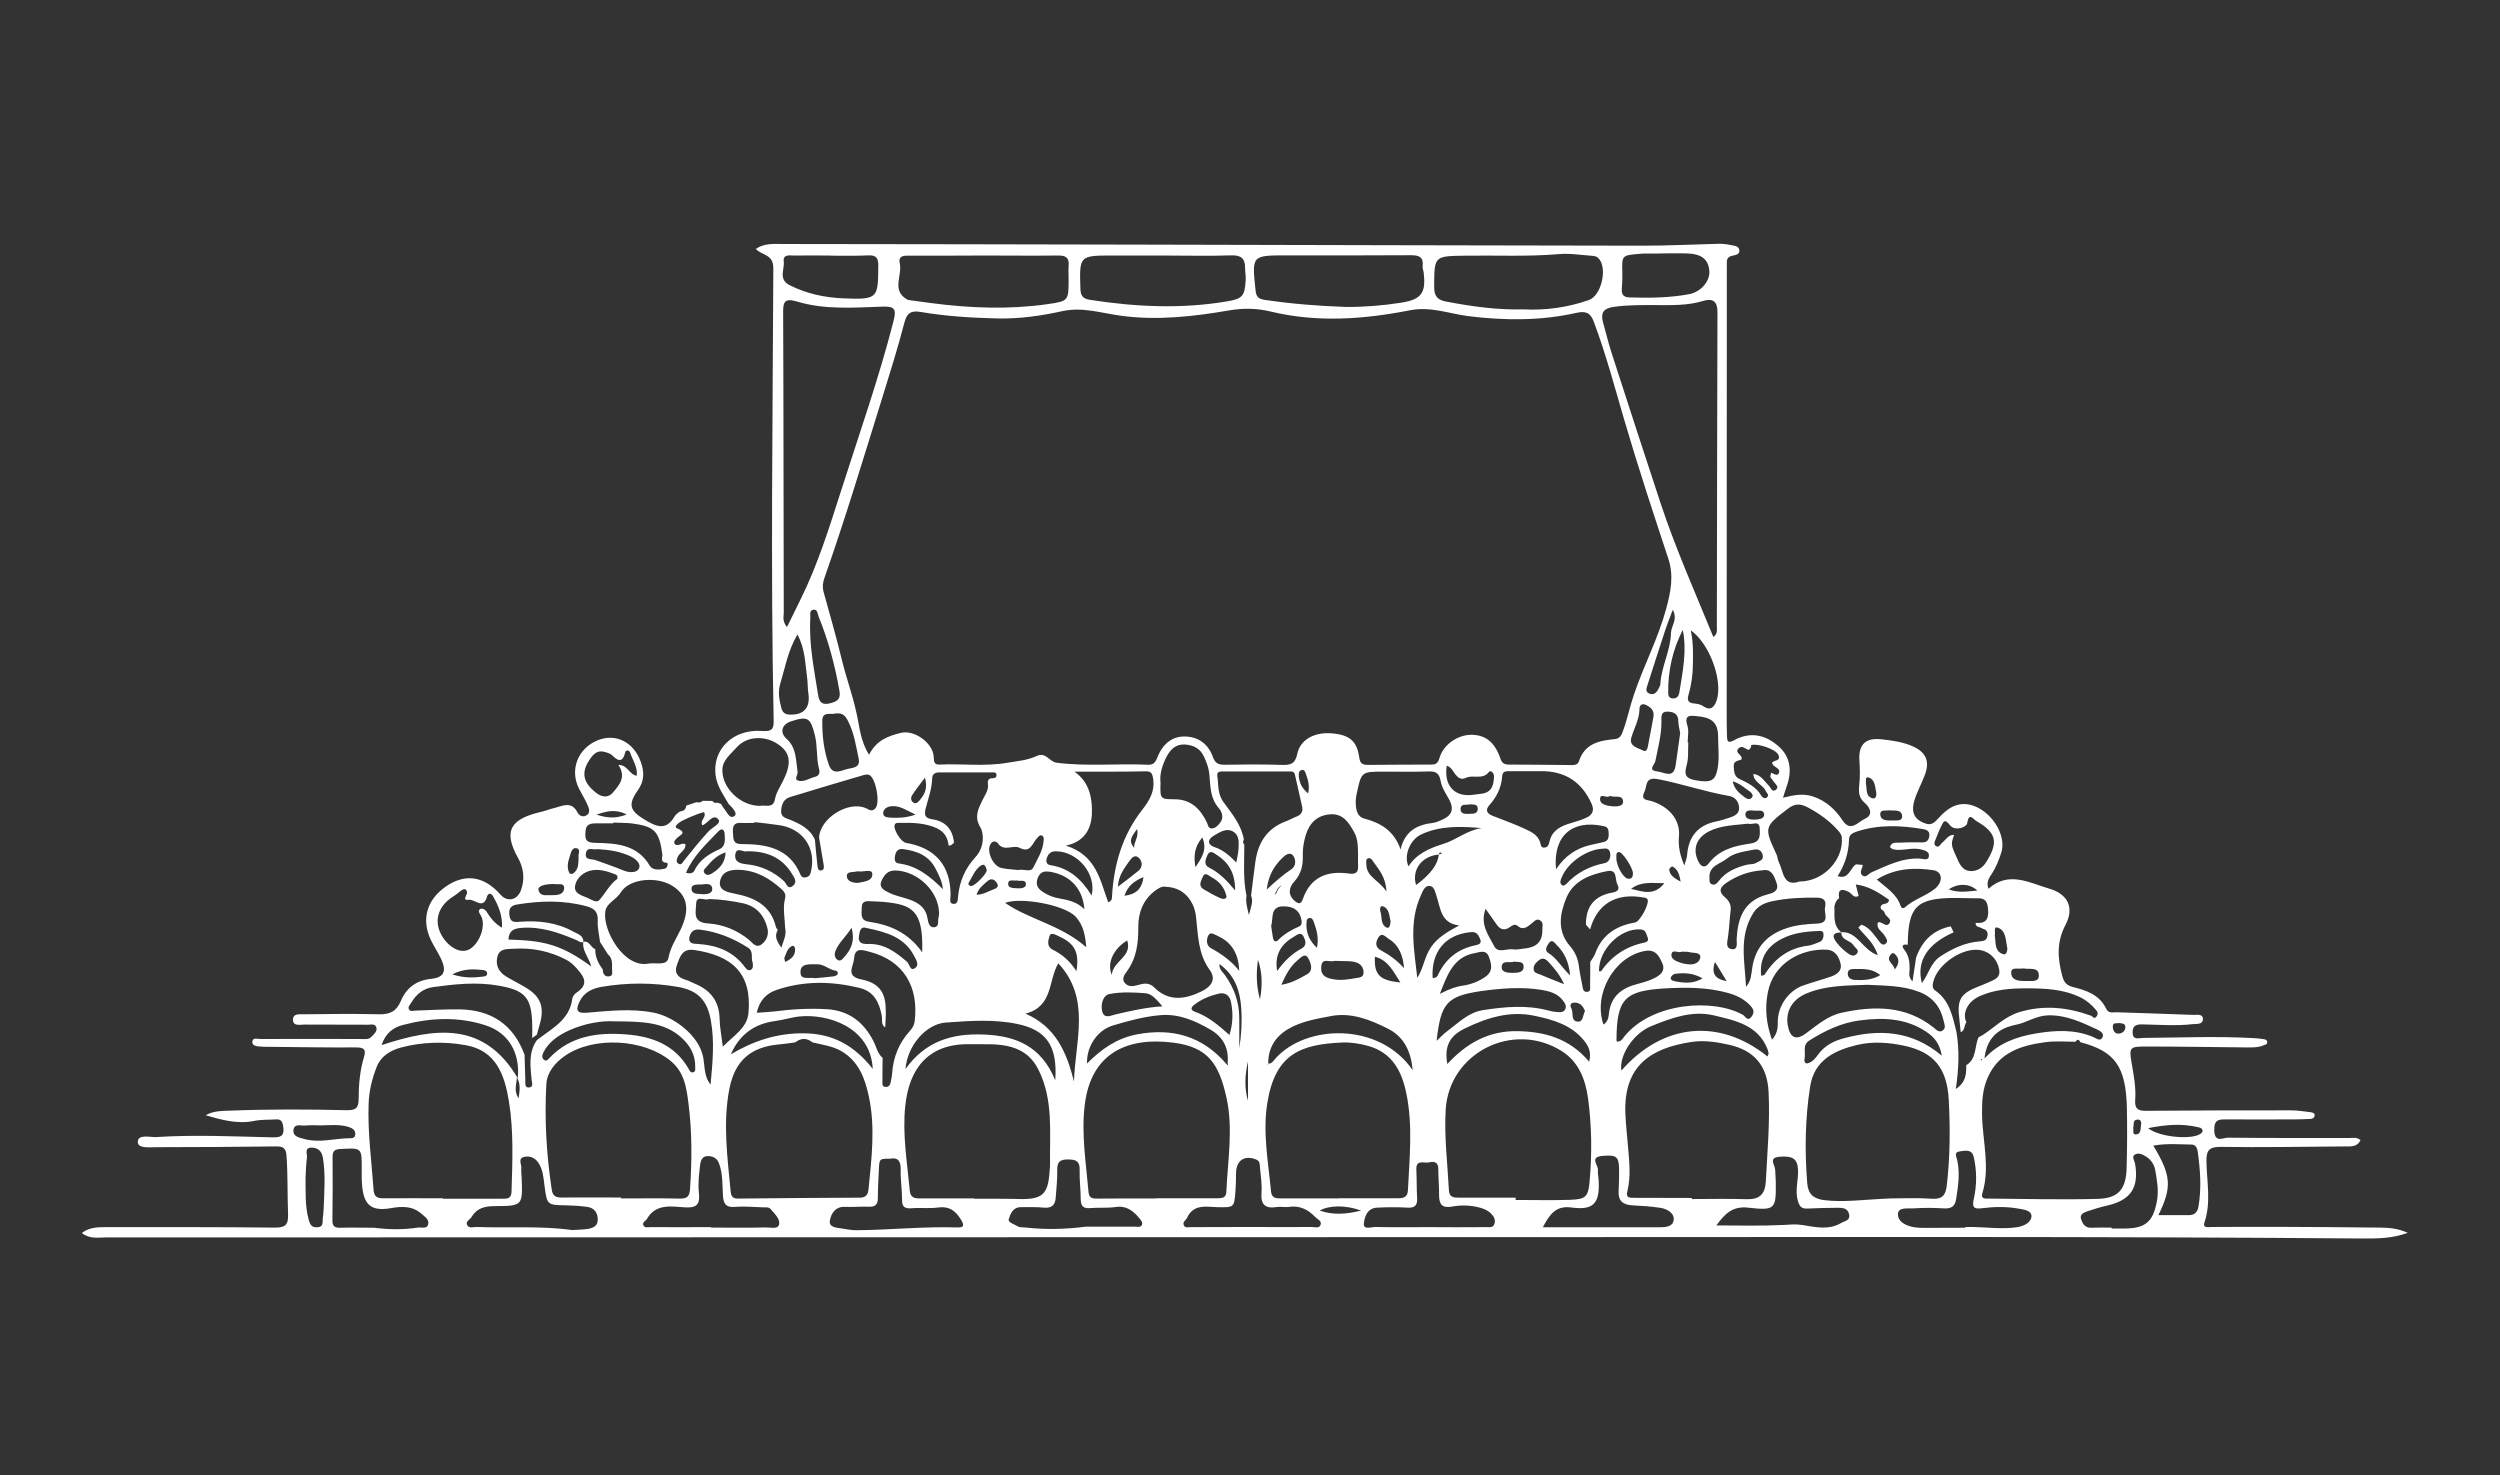 <?xml version="1.0" encoding="utf-8"?>
<!-- Generator: Adobe Illustrator 26.4.1, SVG Export Plug-In . SVG Version: 6.00 Build 0)  -->
<svg version="1.1" id="Layer_1" xmlns="http://www.w3.org/2000/svg" xmlns:xlink="http://www.w3.org/1999/xlink" x="0px" y="0px"
	 viewBox="0 0 1629 961.3" style="enable-background:new 0 0 1629 961.3;" xml:space="preserve">
<rect x="0" y="0" width="1629" height="961.3" fill="#333333" stroke="none"/>
<style type="text/css">
	.st0{fill:#FFFFFF;}
</style>
<path class="st0" d="M457.8,521.8c2.1,0,4.2,0,6.4,0.1c0.8,1.2,1.9,1.5,3.3,1.1c0.8,0.3,1.6,0.6,2.4,0.9c0.5,0.9,1,1.9,1.6,2.6
	c2.1,2.3,3.8,7.6,7.1,5.2c2.3-1.7-1.5-5.5-3.8-7.8c-3.4-5.9-7.6-11.6-8.5-18.6c-2.3-16.9,11.3-30.4,30.2-29c6.9,0.5,7.8-1.5,7.6-7.5
	c-2-98-0.6-196.1-0.2-294.1c0-9.2-7.4-8.1-11.4-12.5c5.7-3.9,11.8-3.2,17.6-3.2c78.1,0.1,156.2,0.2,234.4,0.4
	c108.6,0.2,217.2,0.6,325.7,0.7c16.2,0,32.3-0.8,48.4-1.2c2.9-0.1,5.9,0,8.7,0.7c2.2,0.5,5.4,0.4,6,3.1c0.7,3.3-2.8,3.5-4.8,4
	c-3.7,0.9-3.3,3.4-3.3,6.1c0,98-0.1,196.1-0.1,294.1c0,4.2,0.1,8.5,0.2,12.7c0.1,3.2,0.4,5,4.5,2.8c10.1-5.6,20-4.1,29,3.8
	c7.6,6.6,9.3,15.6,5.2,26.8c-0.7,1.9-1.2,3.8-2.2,6.8c7.4-1.9,13.6-3,20.2-0.6c8.2,3,13.9,8.3,18.5,15.2c5.4,8.3,10.3,1,14.7-0.9
	c5.7-2.5,3.2-7.5,0-10.2c-4.1-3.5-4.2-7.2-3.7-11.9c0.6-5.2,0.4-10.6,0.1-15.8c-0.7-10.4,3.9-15,14.2-13.9
	c7.1,0.8,14.2,1.7,20.8,4.7c8.3,3.8,10.9,9.5,7.8,18.1c-2.1,5.7-5.1,11.1-6.9,16.8c-1.8,5.9-1.6,11.5,5.4,14.6c3.5,1.6,6,1.8,9-1.5
	c4.2-4.6,8.8-9.3,15.3-10.3c15.1-2.3,31.6,17.4,26.7,31.9c-1.5,4.5-3.2,8.9-5.8,13c-1.8,2.7-4.1,5.6-2.4,10.1
	c13.2-11.8,26.7-3.8,39.5-0.1c12.2,3.5,16.5,12.4,10.8,23.4c-6,11.4-5.3,21.8-2.3,33.3c1.1,4.1,2.6,6.3,6.9,7.4
	c8.8,2.2,17.4,5,21.8,14.2c1.5,3.3,4.5,2.2,6.9,2.3c16.7,0.6,33.3,1,50,1.7c2.2,0.1,6.3-1,6.1,3c-0.2,3.3-4,2.8-6.4,3
	c-10.8,1.3-21.7,0.4-32.5,0.2c-3.8-0.1-6.9,0.2-6.9,5.1c0,5.5,4.2,3.7,6.9,3.7c23.8-0.2,47.7-1.2,71.5,0.1c2.1,0.1,4.2,0.3,6.3,0.6
	c1.2,0.2,2.8,0.2,3,1.9c0.2,1.8-1.5,1.8-2.6,2.3c-3.3,1.4-6.7,1.3-10.2,1.3c-22.2-0.2-44.5-0.6-66.7-0.6c-10.1,0-10.5,0.8-8.9,10.4
	c1.4,8.1,3,16.2,2.4,24.4c-0.4,5.6,1.6,7.2,7.1,7.1c31.5-0.3,63-0.3,94.5-0.3c4.2,0,8.4,0.7,12.6,1.2c1.3,0.2,2.9,0.5,2.7,2.2
	c-0.1,1.5-1.6,2.2-2.9,2.2c-4,0.2-7.9,0.3-11.9,0.3c-14,0-28.1,0.1-42.1,0c-5.1,0-8.7-0.4-8.5,7.2c0.3,8.4,5.8,4.7,8.7,4.7
	c26.5,0.3,52.9,0.2,79.4,0.2c2.3,0,4.8-0.7,7.2,1.4c-2.2,4.7-6.6,4.1-10.6,4.1c-26.7,0.2-53.5,0.7-80.2,0.3
	c-7.3-0.1-9.7,1.8-9.6,9.2c0.2,13.4,3.2,26.8-1.3,40.1c-1.3,3.9,2.8,2.9,4.8,2.9c13.5,0,27-0.2,40.5-0.1c23,0.1,46.1,0.2,69.1,0.5
	c5.7,0.1,11.4,0.4,18.1,3.4c-10.4,3.8-19.9,3.7-29.3,3.7c-173.5-1.4-346.9-0.9-520.4-0.9c-316.7,0-633.5,0.2-950.2,0.2
	c-5.1,0-10.6,1.2-15.7-2.9c5.3-4,11.1-3.8,16.7-3.8c36.3,0,72.6-0.1,108.8,0.3c6.8,0.1,9.2-1.5,8.9-8.7c-0.5-12.7-0.1-25.3-1-38
	c-0.3-4.8-2-6.3-6.7-6.2c-25.9,0.3-51.9,0.5-77.8,0.5c-4.6,0-12.5,1-12.4-3.4c0-5.3,7.7-3,11.9-3.2c25.4-1.6,50.8-0.4,76.2,0.2
	c6.6,0.2,7.5-2.4,6.5-7.9c-0.6-3.1-1.9-4-4.7-3.8c-4.7,0.3-9.4,0-14.2,1c-10.8,2.2-21.1-0.7-31.5-3.7c5-2.9,10.4-2.8,15.7-3
	c25.4-1,50.8-0.9,76.2-0.3c5.7,0.1,7.8-1.2,7.8-7.3c0-9.2,0.8-18.5,3.5-27.4c1.6-5.3-0.4-6.2-5.3-6.2c-18.8,0.1-37.6-0.2-56.4-0.4
	c-2.1,0-4.2,0-6.4-0.2c-2-0.2-4.9-0.5-4.7-3.1c0.3-3,3.3-1.8,5.2-1.8c21.7-0.1,43.4,0,65.1,0c2.6,0,5.4,0.7,7.5-1.6
	c1.6-1.7,3.8-3.4,3-6c-0.9-2.7-3.6-1.6-5.5-1.7c-13.8-0.1-27.5,0-41.3-0.1c-2.8,0-7.4,1.3-7.5-3.1c-0.1-4.5,4.8-3.5,7.5-3.6
	c16.1-0.2,32.3-0.4,48.4,0c7,0.2,11.5-1.8,14.3-8.5c3.6-8.6,10-13.6,19.9-14.6c8.4-0.9,10.1-5,6.5-12.8c-1.9-4.1-4.4-7.8-6.4-11.8
	c-6.9-13.8-3.2-27,9.8-35.8c12.4-8.4,24.6-6.5,35.2,5.5c4.5,5.1,10.9,3.7,13.3-2.7c2.8-7.5,1.8-14.7-1.9-21.3
	c-10.2-18.2-4.1-25.6,15.9-30.1c2.5-0.6,5-1.7,7.4-2.2c5.2-1.2,11.6-5.1,15.5,2.8c0.9,1.8,3.1,3.2,5.4,2.1c3-1.3,2.3-4.2,1.5-6.2
	c-1.6-3.9-3.9-7.5-5.8-11.2c-6.4-12.3-1-26.5,12.2-31.8c11.8-4.7,23.5,1.4,28,14.3c2.3,6.6,2.3,12.4-2.1,18.5
	c-6.6,9.4-4.9,13.3,4.6,19c7.5,4.5,13.9,7.5,19.5-2.2c0.7-1.3,2.3-2.2,3.5-3.2c2.4-0.1,3.8-1.3,4.1-3.8l6.6-2.2
	C455.8,523.2,456.9,522.8,457.8,521.8L457.8,521.8z M834.5,577.5c0.2-0.3,0.4-0.6,0.6-0.8c-0.3,0.2-0.6,0.4-0.8,0.6
	c-0.5,0.5-1.1,1-1.6,1.5c-0.6,1-1.1,2.1-1.7,3.2c-0.2,0.3-0.4,0.6-0.5,0.9c0.3-0.2,0.6-0.4,0.9-0.5c0.5-1.1,1.1-2.2,1.6-3.2
	C833.5,578.6,834,578.1,834.5,577.5z M392.8,631.8c0,2.8,1.3,4.8,4.1,4.4c3-0.4,1.8-3.3,1.9-5.1c0.1-3.3,0.3-6.8-2.7-9.3
	c-1.7-2.7-3.4-5.3-5.1-8c-0.6-4.7-1.8-9.4-1.5-14c0.3-5.8-2.5-8-7.4-9.3c-14.9-4-29.8-3.6-44.8-1.2c-4,0.6-5.9,2.2-5.4,6.8
	c0.5,5.3,3.7,4.8,7.2,4.5c12.1-0.9,23.8,0.5,34.6,6.5c2.6,1.5,6.6,2.3,6.4,6.7c-1.8,0.7-3-0.6-4.4-1.2c-11.5-4.9-23.1-9-35.9-8
	c-4.8,0.4-8.2,1.6-8.5,7.6c9.7,0.4,19,0.7,28.5,3.7c9.2,2.9,16.8,7.5,25.5,13.9c-1.9-6.5-6.1-10.5-5.2-16.1c4.1-0.9,4.8,3.8,7.8,4.8
	C387.7,623.6,389.9,627.8,392.8,631.8L392.8,631.8z M794.6,628.2c-0.2-0.2-0.3-0.3-0.5-0.5C794.3,627.8,794.5,628,794.6,628.2
	c-0.4,3.3,2.2,5.2,3.8,7.5c5.8,8.2,9,17.2,9.1,27.2c0.1,6.7,0,13.5,0,20.2c1.4-8.7,1.9-17.3,1.3-26
	C808.1,645.7,804.6,635.3,794.6,628.2L794.6,628.2z M937.7,556.8c-11.2,0.9-18,9.9-15,19.9c9.5-7,14.4-13.7,14.8-20
	c0.7-0.1,1.3-0.3,2-0.4c-0.2-0.3-0.5-0.8-0.8-0.8C938.1,555.5,937.5,555.8,937.7,556.8z M1141.1,485.5c-0.1,1.4-0.4,2.5-1.8,3.2
	c-2.1-0.8-4.2-3.3-6.4-1.1c-3.2,3.1,3.2,4.4,1.8,7.3c-2.2,1-5.3,0.7-5,4.7c0.2,3.3,0.4,6.5,3.8,8c5.5,2.6,10.9,5.2,14.1,10.8
	c0.8,1.3,2.5,2.5,3.9,1c1.5-1.5-0.4-2.7-1-4.1c-1.9-4.2-7.9-5.5-8-11c4.9,0.5,7.1,4.7,10.1,7.7c1.3,1.3,2.1,4.6,4.6,2.6
	c2.2-1.8-0.2-3.6-1.4-5.2c-0.8-1-1.5-2-2.3-3.1c0.2-0.9,0.3-1.8,0.5-2.7c1.7,0.3,4,2.4,5,0.4c1.9-3.8-4.2-3.9-4.3-7.1
	c1.5-1.7,6.1-1,4-5.2C1157,488.2,1145.4,484.2,1141.1,485.5L1141.1,485.5z M1281.2,694.1c6.9-4.2,5.3-12.1,8-18.2
	c0.9-0.5,1.9-0.9,2.8-1.5c7.8-5.1,14.5-12.1,23.8-14.9c15.8-4.8,31.3-3.2,46.6,2.3c1.2,0.4,2.2,2.8,3.8,0.4c1.1-1.6,0.6-3-0.6-4.3
	c-2.8-3.2-5.9-6-9.8-7.9c-11.3-5.6-23.5-6-35.7-6c-10.3,0-20.6,0.8-30.2,5.1c-7.7,3.5-11.5,11-8.6,17c-1.6,2-0.8,5.3-3.7,6.5
	c-0.3-2.6-0.5-5.2-0.8-7.8c-1.8-13.6,0.4-17.4,13.1-22.3c1.5-0.6,3-1.1,4.4-1.8c3.9-1.9,9.4-2.9,8.4-8.8c-1-6.4-5.6-11.3-11.6-12.7
	c-11.8-2.6-28.8,9.1-31.4,20.6c-0.5,2-0.8,4.3,1.4,5.7c9.3,6.5,11.2,16.8,13.7,26.8c2,11.9,1.6,23.9-0.4,37.3
	C1281.3,705,1281.2,699.5,1281.2,694.1L1281.2,694.1z M457.7,537.8c-2.1-3.1,3.1-5.4,1-8.6c-4.7,1.1-14.5,5.3-16.5,7.1
	c-1.2,1-3.1,2.6-0.9,3.5c7,2.9,1.3,4.5-0.4,6.5c-0.9,1-2,2-1.4,3.3c0.7,1.4,2.2,1.1,3.5,0.7c1.2-0.4,2.4-1,3.7-0.1
	c0.1,4-4,5.3-5.2,8.4c-0.6,1.5-1.1,3.3,0.6,4.2c1.9,1.1,2.5-0.6,3.5-1.9c5.2-6.5,10.4-13,16-19.1c2.5-2.7,8.8-5.3,6.4-8
	C464.5,529.9,461.3,536.5,457.7,537.8L457.7,537.8z M1199.8,607.4c10.6-0.6,13.7,11.6,23.8,15c-2.8-8.6-8.6-12.7-12.7-18
	c0.7-0.6,1.3-1.3,2-1.9c5.1,1.7,7.7,6,10.8,9.9c1.2,1.5,2.6,4.2,4.9,2.6c2.2-1.6,0.4-3.7-0.7-5.5c-1.6-2.7-5.5-4.2-4.3-8.4
	c2.7-1.2,5.5,4,7.7,0.2c1.6-2.8-2.8-4-3.3-6.6c-0.3-1.7-3.5-1.9-2.4-4.3c1-2.3,4.9-0.5,5.3-4.1c-6.5-4.5-13-8.9-21.7-10
	c0.7,3,1.3,5.2,1.9,7.5c-3.3,1.8-4.4-1.7-6.6-2.7c-4.7-2.3-7.1-1.6-6.1,4.2c-1.9,1.2-2.6,3.1-3.1,5.2c0.3,6-1.3,12.6,4.7,17.1
	c-6.8-0.1-6,3.2-2.9,7c1.8,2.2,3.9,4.3,6.2,6c1.8,1.4,4.3,3.2,6.4,1.1c2.4-2.6-0.9-4-2-5.8C1205.6,612.5,1199.6,612.8,1199.8,607.4
	L1199.8,607.4z M1233.1,553.3c-0.5-0.5-1.1-0.9-1.6-1.3c0.9-3.6,4.1-2.8,6.5-2.9c4.7-0.3,9.5-0.3,14.2-0.2c2.8,0.1,4.4-0.9,4.9-3.8
	c0.5-3.1-1-4.3-3.7-4.8c-14.7-2.5-29.3-3.2-43.7,1.6c-2.6,0.9-4.9,2-4.9,5.3c-0.2,8.6-2.8,16.5-7.4,23.7c7.5,2.4,8-5.3,12-7.7
	c1.5,0.1,2.9,0.3,4.4,0.4c-0.2,2.3-2.5,4.8-0.4,6.7c2.4,2.1,4.1-1,6.1-1.9c10.2-4.4,20.2-9.7,32-8.9c1.8,0.1,5.4,1.7,5.4-2.1
	c0-2.5-2.5-3.2-5.1-3.9C1245.5,551.9,1239.3,554.9,1233.1,553.3L1233.1,553.3z M1291.8,605.1c-1.5-1.3-4.7-0.6-4.5-3.8
	c7.2,0.8,8.7-2.9,8.1-9.3c-0.5-4.5-1.8-6.8-6.6-6.7c-5,0.1-10-0.2-15-0.2c-25,0.1-30.5,5.6-30.7,30.5c-3.1-0.5-4.4,0.5-2.3,3.2
	c3,3.8,3.6,8,3.5,12.6c0,2.3-1.1,5,1.9,8.1c0.9-5.9,1.6-10.7,2.3-15.4c3.8-10.9,11-18.1,22.6-20.5c0.6,1.3,1.2,2.6,1.9,3.9
	c-17.2,7.6-24.4,18.8-20.7,33.1c4.4-5.8,5.7-13.2,11.9-17.3c7.9-5.2,16.3-9.2,25.9-9.9c2.2-0.2,4.3-0.5,4.8-3.1
	C1295.6,607.7,1294.7,605.8,1291.8,605.1L1291.8,605.1z M1036.1,605.6c-0.9-1-1.8-2-2.7-3.1c-0.1-11.7,5.4-18.8,17.2-20.9
	c3-0.5,5.2-1.9,3.3-5.3c-1.8-3.2,0.2-10-6.5-8.7c-11.1,2.1-22,6.1-26.7,17.3c-4.4,10.6-6.3,21.8,2.5,31.8c3.1,3.6,5,7.9,5.6,12.8
	c0.5,4.2,1.4,8.3,2.2,12.4c0.4,2,0.4,4.7,3.3,4.4c2.5-0.3,1.8-2.8,1.8-4.5c0.1-5,0.1-10,0.1-15c1.1-1.8,2.5-3.5,3.2-5.4
	c4.4-12.3,13.7-18.2,26-20.3c3.2-0.5,9.6-12.4,8.1-15.2c-0.4-0.7-1.7-1-2.6-1.1C1053,581.6,1040.7,589,1036.1,605.6L1036.1,605.6z
	 M511.6,604.7c-0.2-6.5-1.7-13,0-19.6c0.6-2.3-0.5-4-2.1-5.5c-7.8-7.1-16.3-12.2-27.2-12.8c-6.2-0.3-11.8,0.9-13.1,7.3
	c-1.2,6.3,5.2,7.3,9.5,8.2c13,2.5,23.5,7.6,26.9,21.7c0.2,0.7,0.8,1.3,1.2,2c-2.4,4.1-0.6,7.3,2.3,11.5
	C510.7,612.6,512.6,609,511.6,604.7L511.6,604.7z M799.2,693.4c0.4,0.3,0.8,0.6,1.2,0.9c-0.2-0.5-0.3-1-0.5-1.6
	c1-9.7-3-17.1-11.2-21.8c-10-5.8-20.5-10.5-32.8-9.4c-10.5,0.9-20.7,3.7-30.7,6.7c-10.4,3.1-17.3,14-16.9,24.8
	c9.3-9.4,19.4-16.5,32.5-19C764,669.6,783.7,675.2,799.2,693.4z M826.4,693.1c2.5,0,3.6-2.2,4.9-3.6c20.1-22.2,67.6-23.5,89.2,7.8
	c-1.1-12.4-5.8-21.9-16.3-27.1c-11.5-5.8-23.9-10.7-37.1-8.1c-9.4,1.8-19.2,3.4-27.7,8.4c-8.5,5-13.2,12.6-13,22.8l-0.9,0.5
	c0.2,0,0.4,0.1,0.5,0C826.3,693.5,826.3,693.3,826.4,693.1L826.4,693.1z M531,547.2c0.5,5.5,1,11,1.6,16.5c0.2,1.5,0.2,3.6,2.3,3.5
	c2-0.1,2.1-2,1.8-3.7c-1-5.9-2-11.9-3-17.8c0.7-12.6,19-24.1,30.5-19.1c2.2,1,3.9,2.6,6.2,0.1c3.3-3.6,0.3-19.9-4.1-21.8
	c-0.9-0.4-2.1-0.2-3.1,0c-16.2,4.8-32.4,9.5-48.5,14.5c-4,1.2-5.4,4.7-5.7,8.7c-0.4,4.4,3.1,5,6,6.1C521.5,537,527.9,540,531,547.2
	L531,547.2z M576.8,669.5c-3-2-1.7-5.3-2.3-8c-1.7-8.6-5.2-15.6-14.5-17.8c-18.1-4.4-36.2-4.7-53.9,1.3c-6.7,2.2-11.3,7-13,14.9
	c4.2-0.3,7.7-0.4,11-0.8c11.6-1.5,23.1-2.2,34.8-1.5c14.3,0.9,23.8,8.4,30.2,20.7c1.9,3.7,2.6,8.1,6,11c0,5-0.2,10-0.1,15
	c0,1.5-0.5,3.5,1.7,3.9c2.3,0.4,3.3-1.1,3.7-3.2c0.3-1.8,0.8-3.6,0.9-5.5c0.7-10.7,4.5-20,11.7-27.9c1.6-1.8,2.7-3.7,3-6.2
	c2.7-22.1-6.9-39.4-29.3-45.2c-4.7-1.2-9.7-3.2-10.2,4.5c-0.4,5.1-5.8,11.4,4.8,13.5c11.2,2.2,15.6,8.3,15.8,18.7
	C577.4,661.1,577,665.3,576.8,669.5L576.8,669.5z M341.8,687.3c0.2,5.5,0.3,11,0.5,16.5c0.1,2-0.6,5,2.4,4.8c3.1-0.2,1.9-3.2,1.7-5
	c-0.8-8.9-2.2-17.8,3.4-25.8c9.4-7.5,21.3-12.9,23.1-27c0.2-1.4,1.4-3.1,2.6-3.9c8.5-5.5,5.2-10.5,0-16.2c-2-2.2-4-4-6.5-5.3
	c-10.7-5.6-22.2-8-34.2-7.2c-4.3,0.3-9.5-0.5-10.8,5.6c-1.2,5.6,1.3,9.8,6,12.6c4.5,2.7,9.3,5,13.7,7.8c8.2,5.2,10.7,11.5,8.6,20.9
	c-0.7,3.1-1.7,6.1-2.5,9.1c-1,0.7-2,1.5-3,2.2c0-2.9,0.1-5.8,0-8.7c-0.4-17.8-4.6-22.5-22.2-25.5c-14.3-2.5-28.4-0.9-42.5,1
	c-6.4,0.9-11,4.8-14.2,10.3c-0.8,1.3-2.3,2.6-1.4,4.2c0.9,1.7,2.8,0.8,4.3,0.8c9.5-0.3,19-0.9,28.5-0.8
	C319.9,658,334.5,667.4,341.8,687.3L341.8,687.3z M810.5,547.2c-0.8,1.1-0.7,2.2,0.3,3.1c0,11.1-0.9,22.3,1.4,33.3
	c-0.6,3.9,0.3,7.5,1.6,12.6c1.3-5.2,3-8.7,1.4-12.6c0.9-7.3,1.8-14.7,2.8-22c1.7-12.4,7.5-21.8,19.8-26.4c2.5-0.9,4.8-2.3,7.2-3.2
	c3-1.2,4.1-3.4,3.5-6.3c-1.5-7-3.2-13.9-4.7-20.8c-0.6-2.7-2.6-2.2-4.3-2.2c-14,0-28.1,0-42.1,0c-2,0-4.7-0.3-4.2,3
	c0.9,5.8,0,11.6,4.2,17.2C802.9,530.4,809,537.7,810.5,547.2L810.5,547.2z M621.6,549.1c-1,0.9-1.8,2.1-3.5,1.8
	c-0.5-5.1-2.9-9-7.6-11.2c-7.9-3.6-16.4-3.7-24.9-3.5c-1,0-2.1-0.1-2.6,1.2c-1.2,2.8,4,11.2,7.3,11.8c19.3,3.3,29.1,14.8,29.1,34.2
	c0,1.9-1.1,5,1.4,5.5c3.4,0.7,3.3-2.8,3.5-4.9c0.9-9.8,4.8-18.5,11.3-25.5c5.8-6.2,5.7-15.3,3.2-19.4c-4.3-7.2-1.1-12.3,1.1-17.2
	c1.7-3.7,4.5-6.8,3.8-11.3c-0.3-2.1,0.6-3.6,3.1-3.5c1.5,0,2.7-0.6,2.5-2.3c-0.2-1.9-1.9-1.5-3-1.5c-11.4,0-22.8,0-34.2,0
	c-2.9,0-4.6,1.1-4.7,4c-0.2,6.7-2.5,12.9-4.2,19.3c-1,4.1-0.8,6.4,4,7.2C616,535,620.8,540.3,621.6,549.1L621.6,549.1z M518.2,679.2
	c-3.4,0.5-6.8,1-10.2,1.3c-18.7,1.6-29,10.4-32.7,28.8c-4.4,22.4-1.3,44.7,0.8,67.1c0.3,3.2,1.5,4.7,4.9,4.6
	c26.5-0.3,52.9-0.5,79.4-0.6c3.8,0,5.2-2.1,5.5-5.3c2-20.2,4.6-40.5,0.2-60.8c-2.5-11.7-6.6-22.8-17.9-29.4
	c-5.9-3.4-12.5-4.1-18.8-5.7C525.6,676.2,521.9,676.3,518.2,679.2L518.2,679.2z M1355.6,679.1c-0.9-1.8-1.9-2.2-3.2-0.3
	c-6.6,0-13.3-0.6-19.8,0.3c-15.5,2.1-29.9,6.5-37.2,22.6c-3.7,8-4,16.3-3.9,24.7c0.3,17,5.4,34,0.2,51.1c-1.2,4,2.1,3.5,4.3,3.5
	c23.5,0.2,47.1,0.8,70.6,0.2c13.7-0.3,18.7-6.2,19.1-20c0.4-12.9,0.4-25.9,0.2-38.8C1385.3,695,1378.3,685.1,1355.6,679.1
	L1355.6,679.1z M566.3,491.8c4.6-9.3,12.4-12.3,20.9-14.3c8.6-2,20.4,6.4,21.2,15.3c0.2,2.7-0.2,5.6,3.8,5.4
	c14.7-0.7,29.5,1.4,44.3-1.2c6.5-1.1,13.1-1.6,19-4.4c6.1-2.8,8.1,3.7,13,4.4c19.8,2.5,39.6,0.4,59.4,1.3c3.6,0.2,5-1.5,6.2-4.7
	c3.6-9.2,10-14,18.3-13.7c8.9,0.3,15,5.2,17.9,13.3c1.5,4.1,3.5,5.1,7.5,5.1c12.4-0.2,24.9-0.3,37.3,0.1c5.7,0.2,8.8-0.5,10.2-7.2
	c1.9-9.2,11-14.1,21.7-13.4c12.1,0.8,17.2,4.8,18.7,15.9c0.6,4.6,3,4.7,6.4,4.7c13.2-0.1,26.5-0.2,39.7-0.2c3,0,4.9,0,6.1-4.1
	c2.5-9,12.1-15.4,21-15.3c9.1,0.1,15.1,4.8,18.7,15.3c1,3.1,2.5,4.1,5.6,4.1c13.2,0,26.5,0.2,39.7,0.3c2.3,0,5,0.4,6-2.6
	c3.6-11,12.6-13.3,22.5-14.2c3.7-0.3,4.8-1.7,6.1-5.3c2.9-7.9,4.5-16,7.2-23.9c6.4-18.9,15.8-36.6,21-55.9
	c2.9-10.7,5.1-21.3,1.4-32.5c-9.9-30-19.8-60-28.7-90.4c-6.3-21.5-12-43.1-19.9-64.1c-2.2-6-5.4-7.1-11.5-5.7
	c-23.2,5.2-46.6,5-70.2,2.1c-12.6-1.6-24.5-6.5-38.2-3.8c-30,5.9-60.4,8.1-90.6,0.8c-9-2.2-17.8-2.3-26.7-0.8
	c-23.5,4-47,6.8-71.1,3.5c-12.5-1.7-24.8-5.8-37.8-3c-14,3.1-28,5.1-42.5,4.8c-16.7-0.4-33.3-1.4-49.8-4.2c-5.9-1-9,0.1-10.7,6.6
	c-4.5,17.3-9.9,34.4-15.2,51.5c-12,38.5-23.6,77.1-37,115.2c-1.1,3-1.4,6-0.5,9.3c4.1,14.7,8.3,29.4,11.9,44.2
	c2.8,11.6,7,22.8,9.5,34.6C560.1,473.2,560.5,482.7,566.3,491.8L566.3,491.8z M1116.4,415c2.8-1.8,2.3-4.4,2.3-6.6
	c0.1-68.4,0.2-136.8,0.4-205.1c0-7.1-3.2-9.1-9.4-7.2c-10.1,3.1-20.4,2.7-30.7,2.7c-9.2,0-18.4-0.2-27.7,1.2
	c-6.9,1-8.4,4.3-6.7,10.3c1.8,6.3,3.3,12.7,5.3,19c10.7,33.1,21.4,66.1,32.3,99.1C1091.9,357.6,1104.5,385.9,1116.4,415L1116.4,415z
	 M512.8,408.6c3.1-6.4,5.8-11.8,8.4-17.1c11.6-23.2,19.2-47.9,27.1-72.5c11.7-36.6,24.5-72.9,34-110.1c1.9-7.4,0.5-9.4-7-9.1
	c-18.7,0.6-37.7,2.2-55.9-3.3c-8.1-2.4-9.2,0.1-9.1,7.4c0.3,65.2,0.2,130.4,0.4,195.6C510.6,402,509.7,404.7,512.8,408.6
	L512.8,408.6z M987.6,780.4c0,0.5,0,1,0,1.5c11.9,0,23.8,0.3,35.7-0.1c10.1-0.4,11.6-2,12.5-12.1c1.6-18,1.4-35.9-1-53.8
	c-1.7-12.2-5.8-23.7-17-30.9c-31.8-20.2-73.7,1-75.8,38.2c-1,17.5,1.2,34.8,2.1,52.2c0.2,4.7,2.9,5,6.3,5
	C962.7,780.4,975.1,780.4,987.6,780.4L987.6,780.4z M404.7,780.3c0,0.2,0,0.4,0,0.6c12.7,0,25.4-0.2,38.1,0.1c4.5,0.1,6.5-1,6.8-6
	c1.3-18.8,1.4-37.5-1-56.1c-1.3-10.1-2.6-20.1-11.5-27.5c-17.4-14.5-50.4-16.4-69-3.4c-6.5,4.5-11.7,10.8-12.1,18.5
	c-1.3,23,0.1,45.9,3.5,68.6c0.6,4.1,2.5,5.2,6.3,5.2C378.8,780.2,391.7,780.3,404.7,780.3L404.7,780.3z M753.5,780.9
	c0,0,0-0.1,0-0.1c13.2,0,26.4,0,39.7,0c3.1,0,5.8-0.2,5.9-4.4c0.9-20.5,4.6-41.1,0-61.5c-5-22.3-12.3-32.6-34.5-35.5
	c-29.4-3.8-53.7,6.2-57.8,40.7c-2.3,19.2,0.9,37.9,2.5,56.8c0.4,4.3,3.2,4.1,6.2,4.1C728.1,780.9,740.8,780.9,753.5,780.9
	L753.5,780.9z M288.6,780.8c0,0.1,0,0.2,0,0.3c13,0,25.9,0,38.9,0c3.1,0,5.6-0.1,5.8-4.4c0.6-19.8,1.5-39.6-1.7-59.2
	c-2.8-16.9-8.2-33-28.3-36.5c-14.1-2.5-28.5-2.1-42.5,1.7c-6.8,1.9-12.8,5.8-15.4,12.6c-3,7.6-4.9,15.5-5.2,23.8
	c-0.7,18.8,1.9,37.4,3.2,56c0.3,4.5,2.2,5.8,6.4,5.7C262.7,780.7,275.6,780.8,288.6,780.8L288.6,780.8z M1231.9,780.9
	c6,0,16.7-0.5,27.2,0.2c6.8,0.4,8.7-2.7,9.4-8.5c2.2-18.7,2.3-37.4,1.3-56.1c-1.2-20.8-9.8-30.9-29-35.1
	c-10.2-2.2-20.7-2.9-30.8-0.5c-14.5,3.5-27.8,9.8-30.5,27c-3.3,21-3.6,42-1.9,63.2c0.6,7,4.1,10,11,10.9
	C1201.6,783.6,1214.4,781.6,1231.9,780.9L1231.9,780.9z M634.8,780.9c0,0.1,0,0.1,0,0.2c5,0,10.1,0,15.1,0s10,0.1,15.1,0.2
	c14.3,0.2,18-3.3,18.9-18c0.1-1.6,0.4-3.2,0.3-4.7c-0.3-20.7,2.3-41.8-7.5-61.5c-3.8-7.7-9.4-12.4-17.5-14.8
	c-8.8-2.6-17.8-1.7-26.8-1.9c-27.7-0.7-40,16.1-42.5,40c-2,18.5,1.2,36.9,2.9,55.3c0.4,4.7,3.1,5.3,7,5.2
	C611.5,780.8,623.1,780.9,634.8,780.9L634.8,780.9z M1102.4,780.6c0,0.2,0,0.5,0,0.7c11.9,0,23.8-0.3,35.7,0.1
	c8.4,0.3,12-3.3,12.5-11.4c1-19.5,2.8-39,1.8-58.5c-0.8-17-9.3-27-25.6-30.7c-8-1.8-16.2-3.1-24.4-1.9c-27,4-44.6,15.8-43.3,46.8
	c0.3,7.1,1.1,14.2,1.7,21.3c0.8,9.7,2,19.5-0.4,29.1c-1,4.1,0.8,4.4,4,4.4C1077,780.5,1089.7,780.6,1102.4,780.6L1102.4,780.6z
	 M872.2,780.9c0,0,0-0.1,0-0.1c13,0,25.9,0,38.8,0c3.5,0,6.2-0.8,6.4-5.1c1-21.1,3.3-42.2-1-63.1c-2.9-14.3-9-26.5-24.6-31
	c-5.7-1.6-11.5-2.5-17.2-2.3c-26.8,1.2-43.4,7.2-48.7,38.7c-3.3,19.5,0.5,38.9,2.3,58.3c0.4,4.5,3.3,4.6,6.7,4.6
	C847.4,780.8,859.8,780.9,872.2,780.9L872.2,780.9z M992.6,201.6c14,0.7,28.6-1.1,42.7-6.1c8.4-2.9,12.5-21.7,5.9-27.6
	c-0.9-0.8-2.4-1.1-3.6-1.2c-7.4-0.5-14.8-1.8-22.1-1.1c-20.3,1.7-40.6,0.7-60.9,1c-20.2,0.3-20,0.1-20.1,20.4c0,6.2,2.4,8.5,7.8,9.5
	C958.6,199.6,975,202,992.6,201.6L992.6,201.6z M641.3,166.5L641.3,166.5c-15.9,0.1-31.7,0.1-47.6,0.1c-3.6,0-8.7-0.7-7.4,5
	c1.8,7.9-5.7,17.7,4.9,23.6c0.7,0.4,1.5,0.4,2.3,0.5c4.4,0.6,8.9,1.2,13.3,1.8c25.2,3.3,50.5,4.3,75.7,0.7
	c13.8-2,13.8-2.2,13.8-16.2c0-2.9-0.2-5.8,0-8.7c0.5-5.1-1.5-6.9-6.8-6.8C673.6,166.7,657.4,166.5,641.3,166.5L641.3,166.5z
	 M876.9,200c12.2,0.1,24.3-0.9,36.3-2.8c13.2-2.1,16.1-6.5,14.4-20c-0.2-1.3-0.8-2.6-0.6-3.9c0.6-5.7-2.2-7-7.5-7
	c-27,0.2-54,0.1-81,0.1c-22.9,0-22.8,0-20.4,22.6c0.4,4.4,1.9,5.8,6,6.4C841.6,198,859.2,199.4,876.9,200L876.9,200z M757.7,166.5
	c-10.8,0-21.7,0-32.5,0c-22,0-21.9,0-21.2,21.9c0.2,4.7,1.9,6.3,6.4,7c29.7,4.6,59.3,6,89,1c10.2-1.7,11.7-3.4,12.3-13.9
	c0.2-2.6-0.4-5.2-0.4-7.9c0-6.3-2.6-8.4-9.2-8.2C787.4,166.9,772.6,166.5,757.7,166.5L757.7,166.5z M759.6,577.8
	c-2.4-0.5-5,1-7.6,3.1c-7.4,5.9-10.3,14-10.3,23c0.1,10.4-1,20.2-7.4,29c-1.5,2.1-3.8,5-1.2,7.8c2.3,2.5,5.4,2,8.2,1.2
	c4-1.2,7.5-1.8,10.9,1.6c9.4,9.3,20,7.7,30.7,2.5c6-2.9,9.9-7.7,5.4-13.9c-7.8-10.7-7.6-23-9-35c-0.3-2.6-1-5.2-2.1-7.6
	C773.9,582.6,768.5,578.3,759.6,577.8L759.6,577.8z M700.1,502.8c10,6.9,11.3,17.5,11.4,24.8c0.2,8.3-1.9,20.3-17,23.4
	c20,6.3,22.3,22.7,27.6,36.9c2.4-0.8,2.5-2.4,2.5-3.9c1.2-20.7,6.7-39.8,19.8-56.5c4.5-5.8,8.2-11.8,7-20c-0.6-3.7-1.3-5-5-4.9
	C731.6,502.9,716.8,502.8,700.1,502.8L700.1,502.8z M422.5,627.9c4.7-0.9,12.1,1.8,13.1-3.9c1.3-6.9,5-12.3,7.8-18.1
	c6.1-12.7,5-22-5-28.5c-10.1-6.6-28.3-5.1-33.9,4.1c-2.9,4.8-9.3,6.8-10.1,12.5C392.6,606,406.4,630.9,422.5,627.9L422.5,627.9z
	 M1003.6,502.5c-6.6,0-13.2,0-19.9,0c-2.5,0-4.7-0.1-4.9,3.5c-0.5,7.1-3.5,13.2-8.2,18.5c-3,3.3-1.8,5.6,2,7.1
	c6.9,2.7,13.9,5.2,20.6,8.3c4.2,2,8.8,3.8,10.4,9.1c0.4,1.3,0.3,3.4,2.6,3.3c2.3-0.1,3-1.8,3.4-3.7c1.6-7.6,7.5-10.4,14.1-12.3
	c3.5-1,7.1-2.1,10.4-3.7c3.4-1.7,4.9-4.5,3.1-8.6C1030.7,509.3,1019.5,502.2,1003.6,502.5L1003.6,502.5z M912.6,553.5
	c2.9-12.1,10.8-16.1,21.1-17.3c2.3-0.3,4.5-1.4,6.7-2.4c5.6-2.6,7-6.7,4.2-12.2c-2.2-4.2-5.2-8.3-5.9-12.8c-1-5.7-3.8-6.3-8.5-6.1
	c-9.5,0.3-19,0.1-28.5,0.1c-14.7,0-14.6,0-17.7,14.5c-0.7,3.2-0.8,6.2-0.3,9.4c0.5,3.1,2,5.8,5,6.6
	C899.3,536.1,908.4,541.1,912.6,553.5L912.6,553.5z M463,706.7c1.3-14,2.7-27.8,0.2-41.7c-2.3-13.1-8.4-19.6-21.3-21.9
	c-16.5-2.9-33.2-2.9-49.7-0.1c-6.1,1-11.7,3.5-14.6,9.7c-2.3,4.8-2.4,7.8,4.6,7.2c14.5-1.2,29-2.9,43.5-0.1
	c12.8,2.4,30,14.6,32.6,29.6C459.3,695.3,458.8,701.6,463,706.7L463,706.7z M1217,641.7c-13.5,0.5-27.1,0.3-39.8,5.6
	c-9.5,3.9-13.8,11.8-12.3,20.7c1.5,8.5,5.5,10.2,12.2,5.1c7.1-5.3,14.1-11.3,22.9-13.2c21.2-4.6,41.8-4.8,60,9.7
	c1.6,1.3,3.7,3.8,6.2,1.6c1.9-1.7,0.7-3.9,0.3-5.9c-2-9.1-7-15.5-16-19C1239.6,642.1,1228.3,642.3,1217,641.7L1217,641.7z
	 M1172.5,574.4c15.8,0,28.9-14.3,27.6-28.7c-0.2-2.3-1.6-3.6-3-5.2c-5.3-5.8-11.4-10.2-18.4-14c-5.8-3.2-9.2-3-13.9,0.6
	c-15.3,11.7-15.4,12.1-7.2,29.7c0.7,1.4,0.6,3.2,1.3,4.5C1162.1,567.6,1161.7,578.2,1172.5,574.4L1172.5,574.4z M707.4,799.3
	c10.8,0,21.7,0,32.5,0c1.5,0,3.5,0.7,4.2-1.3c0.6-1.6-0.7-2.9-1.7-4.2c-4-4.8-8.4-8.4-15.5-7.3c-5.5,0.8-11.1,0.2-16.6,0.7
	c-4.6,0.4-6-1.5-6.1-5.8c0-6.3-0.9-12.7-0.7-19c0.2-5.8-2.4-6.9-7.6-6.9c-5,0-7.1,1.4-7,6.7c0.1,6-0.5,12.1-1,18.2
	c-0.3,4.7-2.6,7-7.7,6.5c-5-0.5-10-0.3-15.1-0.3c-5.2,0-6.7,4.5-7.8,7.8c-0.7,2.2,3.7,3.3,5.9,4.7c1.4,0.9,3.6,0.5,5.4,0.8
	C681.5,801.3,694.5,801,707.4,799.3L707.4,799.3z M580.1,755c-7,0-7.1,0-7.4,6.7c-0.3,6.3-0.7,12.7-0.7,19c0,4-1.5,5.7-5.6,5.6
	c-5.3-0.2-10.6,0.3-15.9,0.1c-6.2-0.3-8.9,4.4-9.7,8.6c-1,4.9,4.3,4.9,7.8,5.5c3.4,0.6,6.8,1.2,10.2,1.1c21.7-0.2,43.3-2.5,65-1.8
	c4.8,0.2,4.4-1.8,2.3-5.2c-3.5-5.7-7.6-8.8-14.8-7.8c-5.7,0.8-11.6,0-17.4,0.5c-4.4,0.3-6.2-0.9-6.1-5.5c0-6.6-1.1-13.2-0.9-19.8
	C587,756.1,584.8,754.1,580.1,755L580.1,755z M243.7,800c9.5,1.2,19,1.4,28.5-0.1c2.4-0.4,6,1.2,6.8-2.2c0.8-3.2-2.4-5-4.5-6.9
	c-6-5.2-12.9-4.8-20.2-3.5c-12.2,2-17.1-2-18.3-14.3c-0.4-3.7-0.3-7.4-0.3-11.1c0.1-14.1,0.1-14-14-13.2c-3.8,0.2-5,1.4-5,5.1
	c0.1,13.7,0.1,27.4-0.1,41.1c-0.1,3.8,1.2,5.2,5,5.1C229,799.8,236.3,800,243.7,800L243.7,800z M372.8,801.5c3-0.2,6.4-0.2,9.8-0.7
	c3.5-0.5,7-1.7,6.9-6.1c0-4.4-2.2-7.7-6.9-8.3c-4.4-0.6-8.9-0.9-13.4-1c-12.9-0.2-12.7-0.2-14.4-12.8c-0.7-5.2-0.9-10.5-4.1-15.1
	c-2.2-3.1-5.4-4.5-9-3.7c-4.5,1-1.8,4.7-2,7.2c-0.2,2.1,0.1,4.2,0.2,6.3c0.7,18.2,0.7,18.5-17.2,18.6c-6.6,0-11.9,1.1-15.4,7.1
	c-1,1.7-4,2.7-3,5c1.2,2.8,4.2,1.4,6.4,1.5C331.2,800.3,351.8,798.6,372.8,801.5L372.8,801.5z M541.3,166.6v-0.1
	c-7.9,0-15.9-0.1-23.8,0c-3,0-7.4-1-6.8,3.9c0.6,5.2-3.7,11.6,3.8,15.4c11,5.6,22.9,8.1,34.9,8.6c23.1,1,22.7-0.2,22.9-21.6
	c0-4.8-1.5-6.6-6.4-6.4C557.7,166.8,549.5,166.6,541.3,166.6L541.3,166.6z M815.7,799.5L815.7,799.5c13,0.1,25.9,0.1,38.9,0
	c2,0,4.8,1.1,5.8-1.2c1.2-2.8-2-3.8-3.5-5.4c-4.6-4.8-10-7.5-17-6.5c-2.6,0.4-5.3-0.3-7.9,0.1c-7.4,1.2-10.6-1.4-10-9.2
	c0.4-5.5-0.5-11.1-1-16.6c-0.2-2,0.1-4.2-2.6-5.2c-7.6-3-12.9,0.7-13,8.9c0,4-0.1,7.9-0.4,11.9c-0.8,10.5-0.9,10.5-11.5,10.3
	c-7.5-0.2-15.7-2.3-20,6.9c-0.7,1.6-3,2.6-2.2,4.7c0.9,2.3,3.2,1.3,4.9,1.4C789.3,799.6,802.5,799.5,815.7,799.5L815.7,799.5z
	 M1005.3,799.7c25.1,0,50.2,0,75.3,0c4.3,0,9.7-0.1,10-5.1c0.3-4.3-4.5-7-8.9-7.6c-6-0.9-12.1-1.3-18.1-1.6c-6-0.3-9.3-2.9-8.9-9.3
	c0.3-4.7,0.3-9.5,0.3-14.2c-0.1-8.4-1.8-9.5-10.9-8.7c-8.7,0.8-2.5,6-2.9,9.2c-0.2,2.3,0.4,4.7,0.5,7.1c0.7,14.6-3.3,19.3-17.9,17.3
	C1013.5,785.4,1009.6,791.7,1005.3,799.7L1005.3,799.7z M463.4,799.6c0,0.1,0,0.2,0,0.3c11.9,0,23.8,0.2,35.7-0.1
	c2.9-0.1,7.6,1.4,8.5-1.8c1-3.8-2.9-7-5.3-10c-1.3-1.7-3.4-1.2-5.2-1.3c-6.1-0.2-12.2-0.8-18.2-0.3c-5.7,0.5-7.4-1.8-7.8-7
	c-0.5-7.1,0-14.3-2.5-21.1c-1.3-3.5-3.7-4.9-7.2-5c-4-0.1-4.9,3.1-5.2,5.8c-0.7,6-1.5,12.2-0.8,18.1c0.9,7.9-1.7,10-9.3,9.5
	c-8.9-0.6-18.8-2.5-24.6,7.6c-0.8,1.3-2.9,2-2.4,3.7c0.7,2.4,3.1,1.6,4.8,1.6C436.9,799.7,450.1,799.6,463.4,799.6L463.4,799.6z
	 M1084.8,165.1L1084.8,165.1c-2.7,0.1-5.3,0.1-7.9,0.1c-2.9,0-5.8-0.1-8.7,0.2c-11.4,1-11.4,1-11.1,12c0.1,3.4,0,6.9-0.3,10.3
	c-0.4,3.9,0.8,6,5,6.1c13,0.4,25.9,0.3,38.8-2.1c7.9-1.5,13.8-8.7,13.2-15.3c-0.7-7.7-5.3-11.1-15.3-11.3
	C1093.8,165,1089.3,165.1,1084.8,165.1L1084.8,165.1z M1118.4,798.5c15.3,0,29.3,0.4,43.2-0.3c4.3-0.2,8.2-0.7,12.7,0
	c8.3,1.3,17.1,3.6,25.4-1.3c2.4-1.4,6-1.5,5.2-5.6c-0.8-4-4.2-4.4-7.5-4.3c-6.6,0-13.2,0.2-19.8,0.5c-3.5,0.2-4.9-1.2-6-4.6
	c-2.2-7,0.3-13.7,0-20.5c-0.3-7.3-3.4-9.3-11.8-8.7c-7.9,0.6-3.2,5.3-3.1,8.5c0.1,2.6,0.3,5.3,0.4,7.9c0.2,17.8-0.2,18.8-18.1,16.8
	C1129,785.8,1123.9,790.8,1118.4,798.5L1118.4,798.5z M930.5,799.6L930.5,799.6c12.7,0.1,25.3,0.1,38,0c1.9,0,4.4,0.6,5.3-2.2
	c0.8-2.6-0.3-4.6-2-6.4c-2-2.2-4.7-3.3-7.5-4.1c-6-1.6-12.1-1.8-18.1-0.7c-6.6,1.2-8.5-1.5-8.5-7.6c0.1-5.5-0.5-11.1-0.5-16.6
	c0.1-4.5-2.3-5.5-6-4.6c-3.2,0.8-8.7-2.3-8.3,4.9c0.3,6,0.1,12.1,0.5,18.2c0.3,4.7-1.3,6.7-6.3,6.4c-6.6-0.4-13.2-0.3-19.8,0
	c-6.5,0.3-8.3,6.3-8.6,10.5c-0.3,4.2,5,2,7.7,2.1C907.8,799.8,919.1,799.6,930.5,799.6L930.5,799.6z M1280.6,800c0-0.2,0-0.4,0-0.5
	c1.6,0,3.2,0,4.8,0c9.8,0.2,19.5,1.6,29.2,0.1c4.2-0.7,8.9-3,9.1-7c0.2-3.9-5.1-4.5-8.7-5.1c-7.9-1.4-15.8-1.2-23.7-0.2
	c-5.1,0.7-6.4-0.7-5.2-5.9c2-9,2.1-18.3,0-27.4c-1.2-5.4-5.5-4.2-8.9-3.8c-4.5,0.5-2.2,3.9-1.8,6.1c1.8,8.5,0.5,16.8-0.8,25.1
	c-0.7,4.4-2.9,6.2-7.5,6c-6.8-0.4-13.7-0.5-20.6,0c-3.6,0.2-9.8-1-9.8,3.9c0,5,5.5,7.5,10.6,8.4c2.1,0.3,4.2,0.4,6.3,0.4
	C1262.6,800,1271.6,800,1280.6,800L1280.6,800z M884.9,557.6c-0.1-5.3,0.1-10.8-2.6-15.5c-3.4-6-7.1-12.1-15.5-11.5
	c-8.5,0.6-13.5,5.7-15.9,13.3c-1.3,4.2-2.1,8.8-2,13.2c0.2,6.6-0.9,12.2-5.6,17.4c-3.4,3.7-4.4,8.5,0.4,12.6c2.3,1.9,4,2.3,5.2-1.2
	c5-14.5,16-18.7,30.1-16.7c4.8,0.7,6.2-1,5.9-5.4C884.8,561.8,884.9,559.7,884.9,557.6L884.9,557.6z M495.1,525.1
	c3.1-0.8,8.8,1.9,9.8-4.1c0.8-4.6,3.4-8.2,5.3-12.1c5.5-11,5.1-17.8-2.3-23.3c-8.6-6.5-21.1-6.4-28.1,1.6c-3.5,4.1-8.9,8-9.1,14.1
	C470.2,513.2,482.3,525.1,495.1,525.1L495.1,525.1z M471,682c7.4-7.5,15.8-12.3,16.7-21.8c2.4-26.2-10.8-37.6-35.5-41.2
	c-7.8-1.1-9.2,4.7-11.1,9.7c-2,5.4,0.8,8.4,5.9,9.8c2,0.6,3.9,1.7,5.8,2.5c10.3,4.2,15.9,11.6,16.1,23
	C469,669.3,470.1,674.7,471,682L471,682z M1097.5,563.9c0.6-2.2,1.6-4.4,1.8-6.6c0.9-11.9,6.7-19.5,18.8-22c3.1-0.6,6.1-1.6,9.1-2.6
	c3.1-1,6.2-2.5,6-6.4c-0.2-4-2.5-7-6.7-7.7c-15.6-2.7-30.6-7.9-46.1-10.9c-8.8-1.7-7,4.5-8.9,8.3c-2.8,5.6,2,5.1,5,6.1
	c11.5,3.8,18.6,12.5,17.5,23.1C1093.4,551.6,1094.8,557.5,1097.5,563.9L1097.5,563.9z M756.2,510c-0.3,10.5-0.3,10.8,9,10.8
	c10.7,0,16.8,6.1,21.1,14.9c0.8,1.6,0.9,4.1,3.1,4.1c2.5,0,4.2-1.8,5.7-3.8c2.7-3.5,0.8-7.5-1-9.5c-5.8-6.7-5.3-14.4-6.1-22.2
	c-0.4-3.8-1.8-7.7-3.5-11.3c-2.4-5.3-7-7.6-12.7-7.9c-5.6-0.2-8.9,3.1-11.3,7.3C757.3,498.3,755.5,504.6,756.2,510L756.2,510z
	 M1053.6,678.7c2.8,0.1,3.7-1.9,4.7-3.2c18.4-22.8,58.8-24.9,77.6-14.1c1.3,0.8,2.9,4.7,5.6,0.8c2.1-3,0.7-5.1-1-7
	c-4-4.3-9.3-6.8-14.9-8.3c-13.2-3.6-26.6-3.6-40.1-2.9c-26.9,1.5-32,6.8-32.2,33.5C1053.2,677.8,1053.4,678,1053.6,678.7
	L1053.6,678.7z M1137.7,643c3.4-3.7,3.4-8.3,4.1-12.6c2.1-13.5,10-21.6,22.7-25.7c6.4-2.1,13-2.6,19.6-2.9c8.6-0.4,4.2-6.8,5.1-10.6
	c1-4.1-0.6-6.2-5.3-6.3c-9.6-0.1-19.1,0.3-28.4,2.2c-5.1,1-10.1,2.9-13.1,7.9C1132.8,610.4,1137,626.8,1137.7,643L1137.7,643z
	 M1375.9,799.9v0.6c2.9,0,5.8,0,8.7,0c13.6-0.1,18.5-4.6,20.9-18.2c1.2-6.7,0-13.2-1.1-19.6c-0.6-3.6-2.6-6.9-5.9-9
	c-2.3-1.5-5-2.8-7.4-1.4c-2.3,1.4-0.3,3.9,0.1,5.8c2.7,15.8-2.8,24-18.4,27.5c-4.1,0.9-8.2,2.2-12.1,3.5c-2.4,0.8-5.7,1.9-4.7,5.2
	c0.9,2.8,2.4,5.8,6.5,5.7C1366.9,799.8,1371.4,799.9,1375.9,799.9L1375.9,799.9z M936.1,678.2c3-2.8,4.7-4.7,6.8-6.2
	c7.3-5.4,13.8-12.3,23.4-13.8c14.2-2.2,28.4-3.5,42.5,0.2c1.8,0.5,3.6,0.9,5.5,1c2.1,0.2,4.5,0.5,5.6-1.8c1.1-2.2-0.4-4.3-1.6-5.8
	c-3.4-4.5-8.6-5.9-13.8-6.8c-13.2-2.1-26.4-1-39.5,0.8C942.8,649.1,938.8,653.6,936.1,678.2L936.1,678.2z M1154.6,677.5
	c3.2-3.5,3.9-7.2,3.8-11.3c-0.2-10.3,6.8-20.7,16.7-24.1c6-2.1,12.1-3.7,18.1-5.8c3.7-1.3,7.1-3.8,6.2-8c-1-4.6-3.4-9.2-9.1-9.5
	c-16.6-0.8-34.8,8.7-38.4,28C1149.8,657.4,1151,667.1,1154.6,677.5L1154.6,677.5z M699.8,704.7c0.8-26.5,11.2-54-10.2-77
	c-6.7,11.2-3.2,28.1-21.4,32.8C688.1,669.1,695.1,686,699.8,704.7L699.8,704.7z M1406.4,791.8c7.2,0,13.4,0,19.7,0
	c3.8,0,5.7-1.8,6.4-5.5c2.1-12.1,1.2-24.1-0.5-36.1c-0.3-2.1-1.3-4.3-3.8-4.4c-8.2-0.1-16.5-0.9-25.1,0.7
	C1414.8,766,1415.4,773.4,1406.4,791.8z M943.1,693.3c12.4-13.5,26.8-21.6,45.2-21.4c18,0.2,34.3,4.6,47.2,19.9
	c1.6-6.3-0.4-10-3.2-13.6c-8.3-10.4-20.4-13.8-32.4-16.3c-16-3.5-31.2,1.3-45.5,8.3C944.4,675,941,682.1,943.1,693.3L943.1,693.3z
	 M590,696.6c13.3-18.6,30.9-23.3,51-22.5c20.6,0.8,37.4,7.3,46.6,29.8c1.6-22.4-5.8-32.8-24.8-36.7c-15.4-3.2-31.2-2-46.6-0.9
	C603.2,667.3,591.2,681.5,590,696.6L590,696.6z M327.1,604.5c0.4-8.2-2.4-14.5-5.9-20.6c-1.4-2.4-3.3-1.8-3.9,0.5
	c-2.5,8.5-7.9,1.4-11.7,1.9c-4.9,0.7-1.2-2.9-1.3-4.7c-0.1-2.1-1.5-2.8-3.2-1.7c-2,1.3-3.7,3-5.7,4.2c-11.3,7-13.5,18.6-5.3,28.8
	c5,6.2,11.7,8.4,16.4,5.3c6.7-4.5,10.3-16,6.7-21.8c-0.9-1.5-1.9-3-0.4-4c1.3-0.8,3.2,0.1,4.1,1.4
	C319.4,597.8,322.1,601.6,327.1,604.5L327.1,604.5z M1151.7,688.4c0.4-1.1,0.8-1.7,0.7-2.1c-0.2-1-0.4-2-0.8-3
	c-6.3-15.4-20.8-18.3-34.5-21.6c-14.4-3.5-28.1,1.6-41.3,7c-11.7,4.8-20.9,19.2-19.3,28.9C1083.4,666.8,1120.2,663.1,1151.7,688.4
	L1151.7,688.4z M568.7,696.5c-1.5-28-30.3-35.9-47.5-34.2c-5.2,0.5-10.7,2.3-16.1,3c-13.5,1.8-23.2,8.7-28.9,21.7
	c14.8-8.8,30.2-13.9,47.7-13.7C542.4,673.5,556.4,680.9,568.7,696.5L568.7,696.5z M400.3,665.5c-7.7-0.5-19.1,1.1-29.9,6.1
	c-6.8,3.2-12.9,7.3-16.4,14.3c-0.7,1.5-1.1,3.2,0.2,4.4c1.6,1.7,2.8,0.2,3.9-1c13.7-14.3,31.1-16.7,49.7-15.3
	c17.1,1.3,32,6.8,41,22.6c0.6,1.2,1.2,2.5,2.9,2.1c1.7-0.5,1.3-2.1,1.3-3.3c0.2-8-3.3-14.2-9.1-19.4
	C432.6,665.9,418.6,665.6,400.3,665.5L400.3,665.5z M491.6,535.7c0,0.2,0,0.3,0,0.5c-2.9,0-5.8,0.2-8.7,0c-4.9-0.3-5.6,2.4-5.3,6.5
	c0.3,3.8-0.2,7.3,5.5,7.3c16.1,0,31.2,2.5,38.5,19.9c0.7,1.7,2,2.2,3.8,1.7c1.8-0.4,2.5-1.5,2.9-3.2c3.9-15.6-5-28.7-21.1-30.8
	C502,536.8,496.8,536.3,491.6,535.7L491.6,535.7z M461.9,585.8c-2.4,1.5-8.2-3-8.3,3.2c-0.1,5.1-2.6,12.1,7.7,12.7
	c9.7,0.6,19,4.3,26.9,10.8c2.1,1.8,4.5,5.6,8.1,2.8c3.4-2.6,4.8-6.5,3.7-10.7c-2.1-8.2-7.1-14-15.7-16
	C477,587.1,469.7,586,461.9,585.8L461.9,585.8z M248.6,681c34.8-11.4,66.8-15.8,88.8,21.6c1.6-16.7-6.1-29.6-20.7-34.4
	c-17.8-5.9-36-5.1-53.9-0.4C256.4,669.4,251.3,673,248.6,681L248.6,681z M399.6,536c0,0.2,0,0.3,0,0.5c-4,0-7.9,0-11.9,0
	c-3.1,0.1-5.8,0.8-6.1,4.6c-0.4,4.4-0.9,8,5.9,8.1c13.7,0.3,27.6,0.8,35.9,14.9c1.8,3.1,6.1,2.7,9.6,2c2.2-0.5,2.5-3.9,1.5-3.9
	c-4.7-0.2-2.7-3.7-2.9-5.5c-2.1-15.2-5-18.2-20.1-20.2C407.5,536.1,403.5,536.2,399.6,536L399.6,536z M1099.7,483.8
	c0.2,0,0.3,0,0.4,0c-0.3,5,0.3,10.2-1.1,14.9c-1.7,6-0.7,8.5,5.7,9.7c9.3,1.7,12.6,0.7,14.2-6.2c1.7-7.5,0.6-15.1,0.6-22.7
	c-0.1-9.7-5.6-12.1-13.4-12.8c-4.2-0.4-9-1.4-6.6,6.1C1100.6,476.2,1099.7,480.1,1099.7,483.8L1099.7,483.8z M1265.3,687.9
	c-1.4-8.1-5.1-12.2-10-15.5c-13.3-9-28.3-9.5-43.4-7.5c-12,1.5-22.7,6.7-32.8,13c-5,3.1-2.3,8.1-3.3,12.2c-0.3,1.2,0.3,3.1,1.9,2.8
	c3.2-0.7,5.3-3.4,7.1-5.9c4.3-5.9,10.5-8.9,17.2-10.6C1224,670.6,1245.3,671.1,1265.3,687.9L1265.3,687.9z M1273.3,544
	c-2.3,6.5-2.1,6.4,2.5,16.6c1.8,3.9,4,7,8.5,7c4.5,0,7.9-2.4,10.2-6.3c7.8-12.7,6.3-18.8-6.7-26.3c-2.1-1.2-4.8-6.1-6,1.5
	c-0.4,2.5-8,5.4-11.2,1.2c-3.9-5.1-4.5-1.5-5.9,1.1c-1.2,2.3-2.1,4.8-3.1,7.3c-0.7,1.7-2,3.8-0.3,5.1c2.1,1.5,3-1,4.3-2.2
	C1268.1,547.1,1269.5,543.8,1273.3,544L1273.3,544z M950.8,603c-11.9-1.3-12.1-11.1-14.6-18.6c-1-2.9-1.5-6.4-4-7
	c-3.7-0.9-5.1,3.2-6.3,5.9c-8.1,17.6-4.4,35.8-2.4,53.9c4.1-6.4,4.7-13.9,9-20.1C936.9,610.7,943.2,607.2,950.8,603L950.8,603z
	 M1148.4,567.1c-9.1,0.6-16.4,3.5-23.1,7.9c-4.2,2.8-6.1,5.6-1.3,9.7c2.4,2,4.1,4.7,3.7,8.3c-0.7,5.8-0.9,11.5-1.7,17.3
	c-0.5,3.5-1.9,7.8,2.8,8.2c3.9,0.3,2.7-4.4,2.8-6.9c0.8-13.6,4.8-24.7,19.8-28.7c3.3-0.9,8-2,6.3-7.3
	C1156.1,570.9,1154.3,565.8,1148.4,567.1L1148.4,567.1z M1044.8,667.6c3.2-2.1,3.3-5,3.6-7.4c1.3-11,8.3-16.4,18.4-19
	c3.8-1,7.7-2.1,11.1-3.8c3.8-1.9,7.6-4.7,5.2-9.9c-2.2-4.8-4.4-9.2-11.6-7.8C1051.8,623.5,1038,647.7,1044.8,667.6L1044.8,667.6z
	 M519.6,413.4c-6.3,10.9-8,21.6-11.1,31.8c-1.8,5.8-0.7,10.8,0.6,16.1c0.6,2.4,2.1,4.2,4.9,4.3c9.8,0.6,14.2-4.4,12.7-14
	c-0.5-3.4-0.3-6.8-0.8-10.2C524.6,432.5,524.8,423.2,519.6,413.4z M1293.1,689.7c9.1-10,20.9-14.2,33.5-16.3
	c12.5-2.1,25.2-2.8,37.3,2.3c2.2,0.9,4.5,3.1,6,0.4c1.4-2.5-1.2-4.3-3.4-5.3c-10.2-4.7-20.1-9.5-32-9.2c-7.8,0.2-13.8,4.7-20.8,6.1
	C1302,670,1294.5,676.4,1293.1,689.7L1293.1,689.7z M547,450.3c-2.9-16.6-7.2-32.9-13.6-48.5c-0.7-1.8-0.6-5-3.5-4.5
	c-2.7,0.5-1.8,3.4-1.9,5.4c-1,17,2.5,33.6,5.1,50.2c0.6,3.6,1.8,6.5,6.7,5.6C544.5,457.5,548.1,456.2,547,450.3L547,450.3z
	 M543.1,465.1c-1.7,0.5-7.3-1.6-7.3,4.5c-0.1,9.8,1,19.5,4.3,28.8c2.6,7.3,8.3,3.4,12.8,2.5c3.4-0.7,7.8-0.9,6.6-6.6
	c-1.8-8.5-3-17.1-7.2-25C550.6,466.1,548.7,464,543.1,465.1L543.1,465.1z M1101.7,410.7c1.7,8.1,1.5,14.9,1.4,21.6
	c0,7.1-1,14.1-3,21c-0.8,2.9,0,4.6,3.1,5c2.3,0.3,4.5,0.4,6.7,1.9c4.6,3.2,7.2,0.6,8.7-3.9C1122.7,443.9,1114.3,419.7,1101.7,410.7z
	 M600.9,620.5c0.9-27.6-6.7-31-24.9-32.8c-2.6-0.2-5.3-0.3-7.9-0.4c-3.1-0.1-6.6-0.8-6.6,4.3c0,3.9-1.2,8.1,4.7,9
	C579.6,602.6,591.6,607.4,600.9,620.5L600.9,620.5z M402.9,498.4c6.1-0.1,7,6.3,12,7.1c0.7-5.9-2.8-10.3-4.3-15.1
	c-0.5-1.6-2.8-2.2-3.3,0.1c-2.4,9.8-7.9,1.5-9.7,0.7c-5.5-2.3-8.8-2.6-12.5,2.5c-1.4,1.9-2.7,4-3.5,6.2c-2.7,7.6,1.7,12.7,7.1,16.9
	c3.5,2.7,7.7,3.2,10.7-0.4C403.5,511.5,408.3,506.3,402.9,498.4L402.9,498.4z M1139.2,536.7c-8.8,1-17.6,1-25.6,5
	c-8.4,4.3-10.9,11.8-6.9,19.7c1.8,3.7,4.4,4.2,6.6,1.3c6.8-9,16.9-11.6,27-13c7.5-1,6.4-6,6.3-10.2
	C1146.3,534.3,1141.6,537.7,1139.2,536.7L1139.2,536.7z M519.7,502.9c0.3,2-2.4,4.8,0.2,5.7c3.9,1.3,7.6-1.6,11.4-2.5
	c2.7-0.7,3-3,2.4-5c-1.9-7.2-0.9-14.6-2.7-21.9c-2.8-11.4-4.5-12.8-15.5-9.2c-5.9,1.9-7.7,7.1-3.1,11.3
	C519.1,487.2,518.5,495.2,519.7,502.9L519.7,502.9z M1222.9,573.1c6.2,5.4,13,9.4,15.5,17.1c0.5,1.5,1.7,2.1,3,0.9
	c5.8-5.2,13.5-7.2,19.4-12c5.5-4.5,5-11.2-1.1-12.1C1247.2,565.2,1234.7,565.7,1222.9,573.1L1222.9,573.1z M611.9,595
	c-0.2-14.4-14.2-27.6-28.7-27.8c-5,0-7.1,3.1-8.8,6.7c-2,4.5,1.9,6.3,4.7,7.7c3.5,1.8,7.4,2.6,11.2,3.8c6.9,2.1,12.7,5,14.1,13.1
	c0.4,2.4,1,6,4.3,5.7c3.5-0.3,2.3-4.1,2.8-6.4C611.9,596.9,611.8,595.8,611.9,595z M707.8,617.2c-0.6-7.8-1.9-14.2-6.7-19.7
	c-7-7.8-35.6-13.1-46.2-9.2C670.4,599.1,691.2,602.6,707.8,617.2L707.8,617.2z M199.1,767.2c0.1,9.6-0.4,18.6,2,27.4
	c0.8,2.9,1.7,5.4,5.7,5.1c4.3-0.3,3.2-3.4,3.5-5.8c0.3-2.1,0.5-4.2,0.6-6.3c0.4-11.1,1.3-22.1-0.5-33.2c-0.8-4.6-3.4-6.6-7.4-6.6
	c-4.9,0-2.7,4.2-3,6.6C199.4,758.8,199.3,763.3,199.1,767.2L199.1,767.2z M968,592.2c-3.8,10.2,2,17.2,5.6,24.3
	c2.5,5,8.2,1.4,12.3,2.1c2.3,0.4,4.7-0.3,7.1-0.5c7.7-0.7,12.2-4,12-12.5c-0.1-2.1,0.9-4.1-1.2-5.7c-2.5-1.8-3.9,0.4-5.5,1.6
	c-3,2.3-5.6,5.1-9.6,1.7c-1.8-1.5-3.5,0-5,1c-3.7,2.5-6.4,1.3-8.7-2.1C973,599.3,970.9,596.3,968,592.2L968,592.2z M1094.8,477.7
	c-0.4-2.6-1.2-5.1-1.2-7.8c0-5.2-3.7-6.2-7.4-6.2c-4.3,0-3.6,3.9-3.6,6.6c0,8.8-2.3,17.2-4,25.7c-0.4,2.3-5.3,6,1.5,6.7
	c4.4,0.5,10.3,4.9,11.7-3.8C1092.9,491.8,1093.8,484.8,1094.8,477.7L1094.8,477.7z M1013.9,566.4c5.6-8.3,12.9-13.7,22.5-15.8
	c2.8-0.6,5.6-1.3,8.4-1.9c3.5-0.8,3.5-3.4,3.4-6.1c-0.1-2.3-0.6-3.8-3.3-4.3C1024.4,533.8,1011.8,544.7,1013.9,566.4L1013.9,566.4z
	 M938.2,647.6c6.2-3.2,10.6-4.8,15.3-5.4c5.2-0.8,10.1-2.7,14.5-5.8c5-3.6,3.9-7.9,2.3-12.6c-1.8-5.2-5.6-3.5-9.1-2.8
	C947.3,623.4,943.3,634.5,938.2,647.6L938.2,647.6z M663.4,566.9c3.5-0.9,8.2,1.8,9.8-1.5c2.7-5.5,6.3-10.9,6.8-17.4
	c0.1-1.2,0.4-2.8-1-3.5c-1.5-0.8-2.3,0.7-3.2,1.6c-3.2,3.2-4.2,10-11.3,6.4c-4.4-2.3-10.2,2.7-14.2-2.9c-1.3-1.8-3.8-1.9-5.1,0.8
	c-2.3,4.9,1.9,14,7.4,15.2C656.2,566.4,659.9,566.5,663.4,566.9L663.4,566.9z M965.4,539.6c-13.5-1.2-26.9-1.7-39.3,4.1
	c-7.7,3.6-11.5,14.3-8.3,20.8c5.3-8.3,13.7-11.8,22.6-14.6C949,547.3,956,540.9,965.4,539.6L965.4,539.6z M490.5,627.4
	c-1.5-3,0.9-7.3-3.1-9.9c-9.7-6.2-20.1-10.4-31.6-11.8c-4.4-0.5-6.4,2.5-6.7,5.9c-0.2,3.6,3.3,3.3,5.9,3.5
	c12.2,0.8,22.8,4.8,30.4,15.1c1,1.3,2.1,2.6,3.9,1.7C490.9,631,490.6,629.2,490.5,627.4L490.5,627.4z M1147.6,635.8
	c1.2-0.3,1.9-0.3,2.1-0.6c6.7-10.5,15.6-17.5,28.6-19c2.3-0.3,4.9-1.5,7.3-2.4c2.3-0.9,2.7-3.4,2.6-5.3c-0.2-2.4-2.6-1.9-4.4-1.8
	c-8,0.3-15.8,1.4-22.9,5.1C1150.8,617,1146.4,625.1,1147.6,635.8L1147.6,635.8z M706.6,592.5c-1-13.2-9-21.9-21.5-24.3
	c-4-0.7-7.1-0.7-8.9,3.9c-1.7,4.5,0.1,7,3.5,9.2c3.4,2.2,7,3.6,11,4.2C696.5,586.5,702.1,587.9,706.6,592.5L706.6,592.5z
	 M801.1,674.4c2.4-7.7,2.4-14.7,1-21.6c-0.9-4.3-3.9-6.4-8.2-5.3c-5.6,1.4-11,3.5-15.7,7.2c-2.5,1.9-2.4,3.5,0.3,4.5
	C787.1,662.2,793.8,667.9,801.1,674.4L801.1,674.4z M757.4,655.7c-3.8-4.4-6.8-8.1-10.9-8.5c-7.8-0.6-15.9-1-23.5,0.5
	c-4.4,0.8-5.9,6.8-4.8,11.3c1.2,5.1,5.7,2.7,8.6,2C736.4,658.8,746.1,656.5,757.4,655.7L757.4,655.7z M486.1,554.7
	c-1.4,0.9-6.3-3.4-7,2.2c-0.6,4.9,3.4,5.9,7.8,6.3c9.1,1,17.2,4.7,24,11c1.6,1.5,2.4,5.9,5.9,2.9c2.9-2.5,0.7-5.3-0.8-7.8
	C509.5,558.7,499.6,554.4,486.1,554.7L486.1,554.7z M209.2,733.3c-3.4,0-6.9-0.3-10.2,0.1c-2.8,0.3-7.3-1.6-7.8,3
	c-0.4,4.3,4,4.9,7.2,5.8c9.4,2.6,18.8-0.2,28.2-0.5c1.9-0.1,4.8,0.5,4.9-2.6c0.1-2.7-1.8-4-4.4-4.8
	C221.3,732.5,215.2,733.2,209.2,733.3L209.2,733.3z M564.7,604.7c-3.9-1.4-4.5,1.9-5,5.2c-0.8,4.4,2.1,5.3,5.5,5.2
	c10.7-0.5,18.4,5.2,25.9,11.7c1.7,1.5,1.8,6.4,5.3,3.9c2.7-2,0.6-5.3-0.8-7.9C589.3,610.7,577.7,607.4,564.7,604.7L564.7,604.7z
	 M942.7,498.9c-2,12.7,4.8,20.3,16.3,19.1c2.1-0.2,4.2-0.5,6.3-0.8c6.9-0.8,8-5.8,8.2-11.3c0.1-2.1-2.2-4.4-3.3-2.9
	c-4.2,5.4-10.3,1.6-14.9,3.8c-3.1,1.5-5,0.2-6.8-2C946.8,502.8,946,500.1,942.7,498.9L942.7,498.9z M933.5,637.2
	c2.4,0.2,3.1-1.1,3.6-2.2c5-10.5,13.1-16.8,24.5-19.1c2.4-0.5,4-1.3,2.8-4.2c-1.2-2.9-2.5-4.8-6.3-4.3
	C941.8,609,932.5,620.1,933.5,637.2L933.5,637.2z M402.2,572.7c0.6-2-0.4-2.6-1.3-3c-5.5-2.1-11.3-3.9-16.9-2.2
	c-4.4,1.3-8.6,5-9.3,9.9c-0.7,4.8,4.2,6,7.8,7.5c2.6,1,6,3.8,8,1.6C394.6,581.9,397.4,576.1,402.2,572.7L402.2,572.7z M1096.5,410.4
	c-6.6,12.9-9.7,26.7-9.5,41.2c0,2.1,0.9,3.5,3.3,3.5c2.7,0,3.7-2,4-4.1C1096.4,437.7,1099.3,424.3,1096.5,410.4L1096.5,410.4z
	 M711.3,583.5c3.3-13.9-8.8-28.4-22.9-28.8c-3.6-0.1-5.3,1.4-6.3,4.5c-0.8,2.5,0,4.2,2.6,4.6C696.3,565.6,704.5,572.5,711.3,583.5
	L711.3,583.5z M828.3,603.3c0.4,2.8,0.7,5.4,1.2,8c0.4,2,1.8,2.8,3.3,1.3c3.9-4,8.6-6.7,13.7-8.9c2.2-0.9,1.8-3.5,1.2-5.6
	c-1.7-6.5-7.3-7.7-12.3-7.5C827.5,591.1,829.8,598.6,828.3,603.3L828.3,603.3z M1090,397.3c-1.9,5-3.3,8.6-4.6,12.3
	c-4,12.2-8,24.5-11.9,36.8c-0.6,2-1.6,4.3,1.1,5.5c2.7,1.2,4.6-0.3,5.8-2.6c0.6-1.1,1.4-2.4,1.5-3.6c0.6-11.5,6.7-21.8,6.9-33.3
	C1088.9,407.8,1093.4,403.8,1090,397.3L1090,397.3z M614.4,579.4c-0.4-5-2.6-9.1-4.7-13.2c-4.4-8.7-12.1-11.7-21.1-12.9
	c-3.4-0.5-4.8,1.3-5.4,4.3c-0.4,2.2-0.4,4.6,2.3,5C597.5,564.1,606.1,571.1,614.4,579.4L614.4,579.4z M1113.9,572.1
	c0,1.6-0.3,3.3,1.5,4.1c2.2,0.9,3.5-0.8,4.6-2.2c4.6-6,11.1-8.7,18.1-10.5c2-0.5,4.5-0.2,6.1-1.2c1.9-1.2,5.4-1.7,4.3-5.5
	c-1-3.2-3.3-3.7-6.2-3.1c-6,1.2-12.5,2-17.1,5.8C1120.9,563,1113.3,564.1,1113.9,572.1L1113.9,572.1z M1041.9,632.9
	c0.5-0.1,1.3,0.1,1.5-0.2c6.9-9.9,16.3-16.1,28.1-18.5c1.8-0.4,3-1.4,2.1-3.3c-1-2.2-0.9-5.1-4.7-5.3
	C1055.6,604.8,1041.6,618.9,1041.9,632.9z M389.4,553.3c-2.4,0.8-6.7-1.9-7.6,2.5c-1,4.9,3.7,3.7,6.4,4.7c6.1,2.2,12.3,4.3,18.3,6.8
	c3.8,1.5,8.6,1.5,9.9-1.5c1.4-3.3-2.4-6.3-5.9-8C403.9,554.8,397,553.7,389.4,553.3L389.4,553.3z M1044.8,553
	c-10.6,0.2-23.3,9-27.2,18.7c-0.7,1.8-1.6,3.5,0.1,5c0.8,0.7,2,0.2,2.8-0.6c6.8-7.4,15.3-11.8,25.2-13.7c2.4-0.5,4-3.2,3.5-6.3
	C1048.8,553.3,1047.3,552.6,1044.8,553z M1077.4,467c0.7-4.3-2.1-6.4-5.2-7.8c-2-0.9-3.9,0.1-3.9,2.5c0,6.8-3.4,12.5-5.3,18.8
	c-1.8,5.9,4.4,6.8,7.3,8.4c3.3,1.9,3.4-2.7,3.9-4.9C1075.4,478.3,1076.3,472.6,1077.4,467L1077.4,467z M873.7,626.2
	c-2.5,0-3.7-0.2-4.6,0c-2.9,0.9-8-2.5-8.2,4.1c-0.3,5.9,3.8,7,8,7.8c4.7,0.9,9.5,0.1,14.2-0.7c2.2-0.4,5.3-0.3,5.4-3.5
	c0.1-3-1.4-5.5-4.5-6.7C880.2,625.9,876.2,626.4,873.7,626.2L873.7,626.2z M805.6,562c0.6-3.6,1.3-6.2,1.4-8.8
	c0.2-4.2,0.7-9-3.6-11.4c-4.5-2.5-8.8,0.6-12.6,2.8c-4,2.3-4.2,5.8,0.6,7.4C797,553.8,801,557.4,805.6,562L805.6,562z M447,568.7
	c3,0.9,4.7,0,5.4-1.3c3.4-7.1,9.4-10.9,16.3-14c4.1-1.8,3.7-6,3.5-9.7c-0.2-3.6-2-4.3-4.4-1.7C460.1,550.1,451.7,557.7,447,568.7
	L447,568.7z M1399.7,735.1c7.3,6,28.5,7.7,34.1,3.7c0.8-0.6,1.7-1.3,1.3-2.5c-0.5-1.5-1.9-1.6-3.2-1.9
	C1421.5,732,1411.2,732.8,1399.7,735.1z M807.5,632.6c-0.4-10.3-4.3-18.3-13.8-22.6c-2-0.9-4.8-3.1-6.2-0.7
	c-1.5,2.5-1.7,6.7,1.5,8.5C796,621.6,802.4,626.2,807.5,632.6L807.5,632.6z M701.4,632.8c2-12.1-1.1-17.9-10.8-22.4
	c-2.3-1.1-5.9-3.3-6.7-0.5c-0.6,2.2-2.5,6.6,2.2,9C692,621.8,697,626,701.4,632.8L701.4,632.8z M832.2,632.7
	c4.4-6.2,9.5-11.2,16-14.7c3.5-1.9,2.5-5.1,1.3-7.6c-1.9-3.7-4.5-1.1-6.6,0.1C834.4,615.4,830.4,622.6,832.2,632.7L832.2,632.7z
	 M804.8,580.2c0.1-11.4-4.3-18.2-11.9-23.1c-1.7-1.1-4.4-3.5-6-0.2c-1.2,2.7-3,6.4,0.9,8.4C794.2,568.5,799.2,573.4,804.8,580.2
	L804.8,580.2z M531,637.4c4.3-0.4,8.2-0.7,12.1-1.2c0.9-0.1,2.1-0.6,2.6-1.3c0.7-1-0.2-2.3-1.2-2.4c-4.4-0.6-7.6-4.4-12.3-4.2
	c-4.7,0.1-10.9-0.8-10.6,5.5C521.7,638.9,527.8,636.6,531,637.4L531,637.4z M825.4,579.6c5.9-5.4,10.7-9.7,16.1-13.2
	c3-2,3-6.2,1.3-8.6c-2.3-3.3-5.6-0.4-7.3,1.3C830.3,564.2,826.5,570.3,825.4,579.6L825.4,579.6z M914.9,630.9
	c-0.7-7.7-2.9-14.8-10-19.1c-2.1-1.3-4.6-4.9-7-0.5c-1.6,2.9-1.9,6,2,8C905.4,622.2,910.4,625.9,914.9,630.9L914.9,630.9z
	 M834.9,641.7c7.1-1.2,11.8-4.1,16.5-6.7c4.7-2.5,2.8-7.4,1.1-10.5c-2.1-4-5-0.4-6.9,1.1C840.9,629.5,838,634.7,834.9,641.7z
	 M912.5,640.2c-4.6-7.1-7.8-14.5-16.6-16.8C895.3,635.1,898.8,638.8,912.5,640.2z M1019.2,641.3c-3.1-6.7-6.6-10.5-10-14.3
	c-1.5-1.7-3.7-3.4-6.2-1.5c-1.8,1.4-3.7,3-3.7,5.7c0,2.9,2.5,3.1,4.3,3.8C1008.1,637,1012.7,638.7,1019.2,641.3L1019.2,641.3z
	 M799.2,584.1c-1.4-6.3-5.1-10-9.9-12.6c-1.8-0.9-4.2-3.8-5.7,0.1c-1,2.5-3,5.6,0.6,7.8c3.6,2.2,7.3,4.2,11.1,5.9
	C796.8,585.9,799.1,586.1,799.2,584.1L799.2,584.1z M1023.1,635.6c-0.9-9.2-3.9-15.1-8.9-20c-1.3-1.3-2.9-4-5-1
	c-1.3,1.8-3,4.7-0.4,6.3C1014.3,624.2,1017.2,629.9,1023.1,635.6L1023.1,635.6z M554.9,604.5c-3.9,6.1-8.2,9.6-10.4,14.8
	c-0.9,2.1-0.8,4.5,0.9,5.9c2.3,1.9,3.9-0.7,5.1-2C554.6,618.4,557.2,613.1,554.9,604.5L554.9,604.5z M728.4,577.8
	c5.1-3.9,9.3-7,13.3-10.3c3.2-2.5,2.6-6.3,0.5-8.4c-2.8-2.8-5,0.1-6.7,2.5C732.4,566.1,728.9,570.4,728.4,577.8L728.4,577.8z
	 M886.9,788.8c-10.2-3.7-20.7-3.5-27,0C868.5,791.8,877,791.3,886.9,788.8z M1318.5,631c-2.8,0.7-7.9-1.2-8,2.5
	c-0.2,5.5,5.3,5.8,9.6,5.7c3.2-0.1,8.5,1,8.4-3.5C1328.5,629.7,1322.4,631.9,1318.5,631L1318.5,631z M1225.2,635.4
	c-5.2-4.4-11-4-16.7-4c-2.1,0-4.5,0.1-4.5,3.1c0,2.6,2.1,3.8,4.2,4C1213.9,638.8,1219.6,638.7,1225.2,635.4L1225.2,635.4z
	 M1095.7,620.1c-1.7,1.3-6.2-2.1-6.6,1.9c-0.4,3.2,3.7,4.6,6.8,5.6c1.2,0.4,2.6,0.5,3.9,0.7c3.9,0.6,7.7-1,8.1-4.4
	c0.4-3.5-4.2-2.8-6.7-3.4C1099.7,620,1098,620.2,1095.7,620.1L1095.7,620.1z M596.6,530.8c-6.2-2.9-10-5.8-15.4-5.5
	c-3.1,0.2-5.4,1.7-5.7,4.2c-0.3,3.1,3,3.2,5.2,3.3C585.4,533,590.1,533,596.6,530.8z M734.5,612.8c-8.7,5.2-13.4,14.4-10.1,22.4
	C725.4,625.8,737.9,623.6,734.5,612.8z M294.7,634.9c7.8,2.5,13.7,2.2,19.7,1.5c1.2-0.2,2.8-0.2,3-1.8c0.2-1.6-1.2-2.4-2.4-2.5
	C308.7,631.4,302.3,631,294.7,634.9L294.7,634.9z M361.1,576c-6.9,0-10.9,1.6-10.2,4c1,4.2,4.9,3.2,7.9,3.3c3.7,0.1,8.5,0,8.8-4.5
	C367.8,574.8,363.2,576.6,361.1,576L361.1,576z M903.4,580.9c-0.4-9.4-4.9-14.2-8.6-19.5c-0.8-1.2-1.6-2.4-2.9-2.2
	c-2.2,0.3-1.6,2.4-1.6,3.8C890.3,571.6,898.6,573.4,903.4,580.9z M472.8,555.4c-5.8,1.9-9.1,5.6-12.3,9.3c-1.1,1.3-3.1,2.7-1.1,4.6
	c1.7,1.6,3.6,0.4,5-0.5C468.9,565.9,472.5,562.2,472.8,555.4L472.8,555.4z M1053.2,558.9c-0.1,5.2,4.6,13.5,7.8,13.7
	c2.6,0.2,3-1.6,3-3.6c0-3.6-7-14.2-9.2-13.8C1052.6,555.6,1053.4,557.6,1053.2,558.9L1053.2,558.9z M558.9,575.3
	c3.7-0.8,9.7-1,9.5-5.8c-0.1-3.6-5.8-1.2-8.9-1.7c-0.5-0.1-1.1-0.1-1.6,0.1c-2.3,0.6-6.3-0.3-6.1,3.2
	C552,574.1,555.4,575.3,558.9,575.3z M1299.8,609.5c0.8,4.5-0.5,10.5,5.7,12.3c2.1,0.6,2.8-2.9,2.3-4.9c-1-4.7-0.7-10.8-6.3-12.5
	C1298.9,603.6,1300.3,607.5,1299.8,609.5z M779,565.1c3.4-5.6,8.1-11,4.4-19.4C778.1,552,777.7,558.3,779,565.1z M1062.8,579.2
	c7.2,1.5,14.7,5.1,21.7-3.7C1076,575.4,1069,574.3,1062.8,579.2z M986.4,626.6c-2.5,1.1-7.6-1.3-7.9,3.3c-0.3,3.9,4.3,4,7.2,4
	c2.8-0.1,7.1,0.2,7.1-4.1C992.8,626.2,989.3,627,986.4,626.6L986.4,626.6z M1109.4,637.5c-6.1-3.5-11.8-3.7-17.7-3
	c-1.1,0.1-2.5,1.2-2.9,2.2c-0.6,1.5,0.8,2.3,2.1,2.6C1097,640.5,1103,641.3,1109.4,637.5L1109.4,637.5z M377,558.6
	c-0.5-1.9,1.8-5.2-1.4-5.9c-2.8-0.6-3.6,2.8-4.2,4.9c-1.2,3.7-2.4,7.6-0.3,11.4c0.2,0.4,1.6,0.6,2.1,0.3
	C377.2,566.8,376.8,562.7,377,558.6L377,558.6z M1048.9,518.6c-1.6,2.1-6.4-2.4-6.3,2.3c0.1,3.4,4.8,4.2,8.2,4.5
	c2.9,0.2,7.1,0,6.8-3.3C1057.2,517.6,1052.3,519.9,1048.9,518.6L1048.9,518.6z M602.7,506.7c-3.5,4.7-6.1,7.9-8.3,11.4
	c-1,1.5-1.1,3.7,0.8,4.9c1.7,1.1,3-0.3,4-1.5C602.3,517.8,604.7,514,602.7,506.7L602.7,506.7z M632.8,577.3
	c2.3,0.2,10.9-8.5,10.1-10.6c-0.6-1.7-1.2-4.7-4.2-2.4c-3.7,2.8-5.2,7.2-7.5,10.9C630.7,576.1,631.4,577.3,632.8,577.3L632.8,577.3z
	 M1032.8,658.7c-1.4-3-3.1-5.5-6.9-5.4c-3,0-2.9,2.2-2,3.8c1.6,2.9-0.8,8.5,4.5,8.6C1031.7,665.7,1031.4,661.3,1032.8,658.7
	L1032.8,658.7z M636.3,583c4.5,0,7.6-2.3,10.9-3.4c1.9-0.7,4.2-1.7,2.2-4.5c-1.6-2.3-3.7-2.9-5.9-1
	C640.9,576.4,637.8,578.5,636.3,583L636.3,583z M858.1,617.6c1.4-6.5-0.2-11.7-2-16.8c-0.5-1.3-1.2-3.2-3.3-2.5
	c-1.5,0.5-1.4,2-1.5,3.3C851,607.5,852.9,612.7,858.1,617.6L858.1,617.6z M813.2,717.3v-25.6C811.2,700.2,810.7,708.7,813.2,717.3z
	 M1231.1,528c-2.3,0.5-6.2-0.9-5.9,2.9c0.3,3.9,4.5,3.8,7.5,3.7c2.6-0.1,7.1,0.8,6.7-3C1239,527.2,1234.3,528.4,1231.1,528
	L1231.1,528z M458.2,582.7c2.6,0,6-0.5,5.9-3.4c-0.1-4-4.1-3.3-6.7-3c-2.5,0.2-6.9-0.5-6.8,2.8C450.7,583.2,455.2,582.2,458.2,582.7
	L458.2,582.7z M745.1,571.5c-6.1,2.6-10.3,5.7-12.4,12.2C740.2,582.7,744.1,579.3,745.1,571.5z M1215.8,510.6
	c0.9,3.4-0.5,8.4,4.5,9.6c2.2,0.5,2.6-2.3,2.2-4.1c-0.7-3.5-0.8-8-4.6-9.4C1215,505.7,1216.1,508.9,1215.8,510.6L1215.8,510.6z
	 M819.7,625.4c-1.1,8.2-1.3,16.4,1.3,25.8C822.8,641.5,822.4,633.4,819.7,625.4z M388.7,530.8c7.2,2.4,12.7,2.6,19.7-0.1
	C401.3,527.2,395.9,528.3,388.7,530.8z M852.4,517c1.1-5.1-0.1-8.8-1.4-12.5c-0.5-1.4-0.9-3.3-3-2.7c-1.8,0.5-1.8,2.4-1.7,4
	C846.7,510,848.2,513.6,852.4,517L852.4,517z M1288.4,580.3c-4.6-4.6-12.4-5-18.6-0.8C1276.2,582,1282.1,580.8,1288.4,580.3z
	 M1129,509.1c1.2,5.6,4.7,7.9,7.8,10.4c1.4,1.1,3.6,1.9,4.9,0c1-1.5-0.5-3-1.7-3.9C1136.8,513.6,1134.1,510.6,1129,509.1L1129,509.1
	z M957.8,524.1c-2.2,0.7-5.9-0.8-6.1,2.9c-0.2,3.6,3.4,3.4,5.8,3.3c2.1-0.1,5.2,0.2,5.4-3C963.1,523.8,960.2,524.3,957.8,524.1
	L957.8,524.1z M1143.1,534.1c2.9-0.2,6.6-0.4,6.4-3.5c-0.2-3.4-4.2-2.1-6.5-2.4c-2.2-0.2-5.7-0.6-5.7,2.4
	C1137.2,533.9,1140.7,534,1143.1,534.1L1143.1,534.1z M906.1,600.1c-1-3.2-0.6-7.8-4.8-9.5c-2-0.8-2.3,1.8-1.9,3.1
	c1.3,3.6-0.1,8.6,4.1,10.7C905.4,605.3,906,602.5,906.1,600.1L906.1,600.1z M1125.1,639.3c-2.3-3.7-4.5-7.5-7.6-12.5
	C1114.6,635.1,1118.4,638.1,1125.1,639.3z M1380.4,666.6c-1.1,0.5-3.7-0.7-3.7,2.3c0,2.3,1,4.5,3.4,4.6c2.5,0.1,4.7-1.5,4.8-4.2
	C1384.9,666.8,1382.6,666.8,1380.4,666.6L1380.4,666.6z M662.5,573.7c-2.1,0.4-5.6-1.2-5.6,2.3c0,2.8,3.4,2.6,5.6,2.8
	c2.3,0.2,5.9-0.1,6-2.3C668.7,572.6,664.6,574.5,662.5,573.7L662.5,573.7z M511.6,626.8c4-1.8,6.7-4.1,6.5-8.6
	c-0.1-1.1-1.1-2.3-2-1.8c-3.1,1.5-3.8,4.9-5,7.7C510.9,624.6,511.4,625.5,511.6,626.8L511.6,626.8z M740.9,540.2
	c-3.2,4.6-6.1,7.6-1.8,12.3C738.5,548.7,742.3,545.8,740.9,540.2z M1234.6,631.8c3.6-4.7,2.8-7.6-0.1-10.3c-1.1-1-1.9-0.2-2.6,0.6
	C1228.6,626.4,1234,627.6,1234.6,631.8L1234.6,631.8z M1095.1,574.5c-0.9-5.3-2.1-8.3-5.4-9.9c-0.3-0.2-2,1.2-2,1.9
	C1087.9,570.3,1090.7,572,1095.1,574.5L1095.1,574.5z M1390,734.8c0.4,1.6-0.8,4.6,1.8,4.4c3.5-0.2,2.9-3.8,3.3-6.2
	c0.3-1.5,0.1-3.5-2.1-3.5C1389.3,729.6,1390.7,732.9,1390,734.8L1390,734.8z M336.8,702c-0.1,4.2-2.3,8.7,1.1,13.6
	C338.8,710.3,339.2,706.1,336.8,702z M1291.2,690c-0.2,0.1-0.5,0.2-0.5,0.4c0,0.2,0.2,0.4,0.3,0.5c0.2-0.1,0.5-0.2,0.5-0.4
	S1291.3,690.2,1291.2,690L1291.2,690z"/>
</svg>
